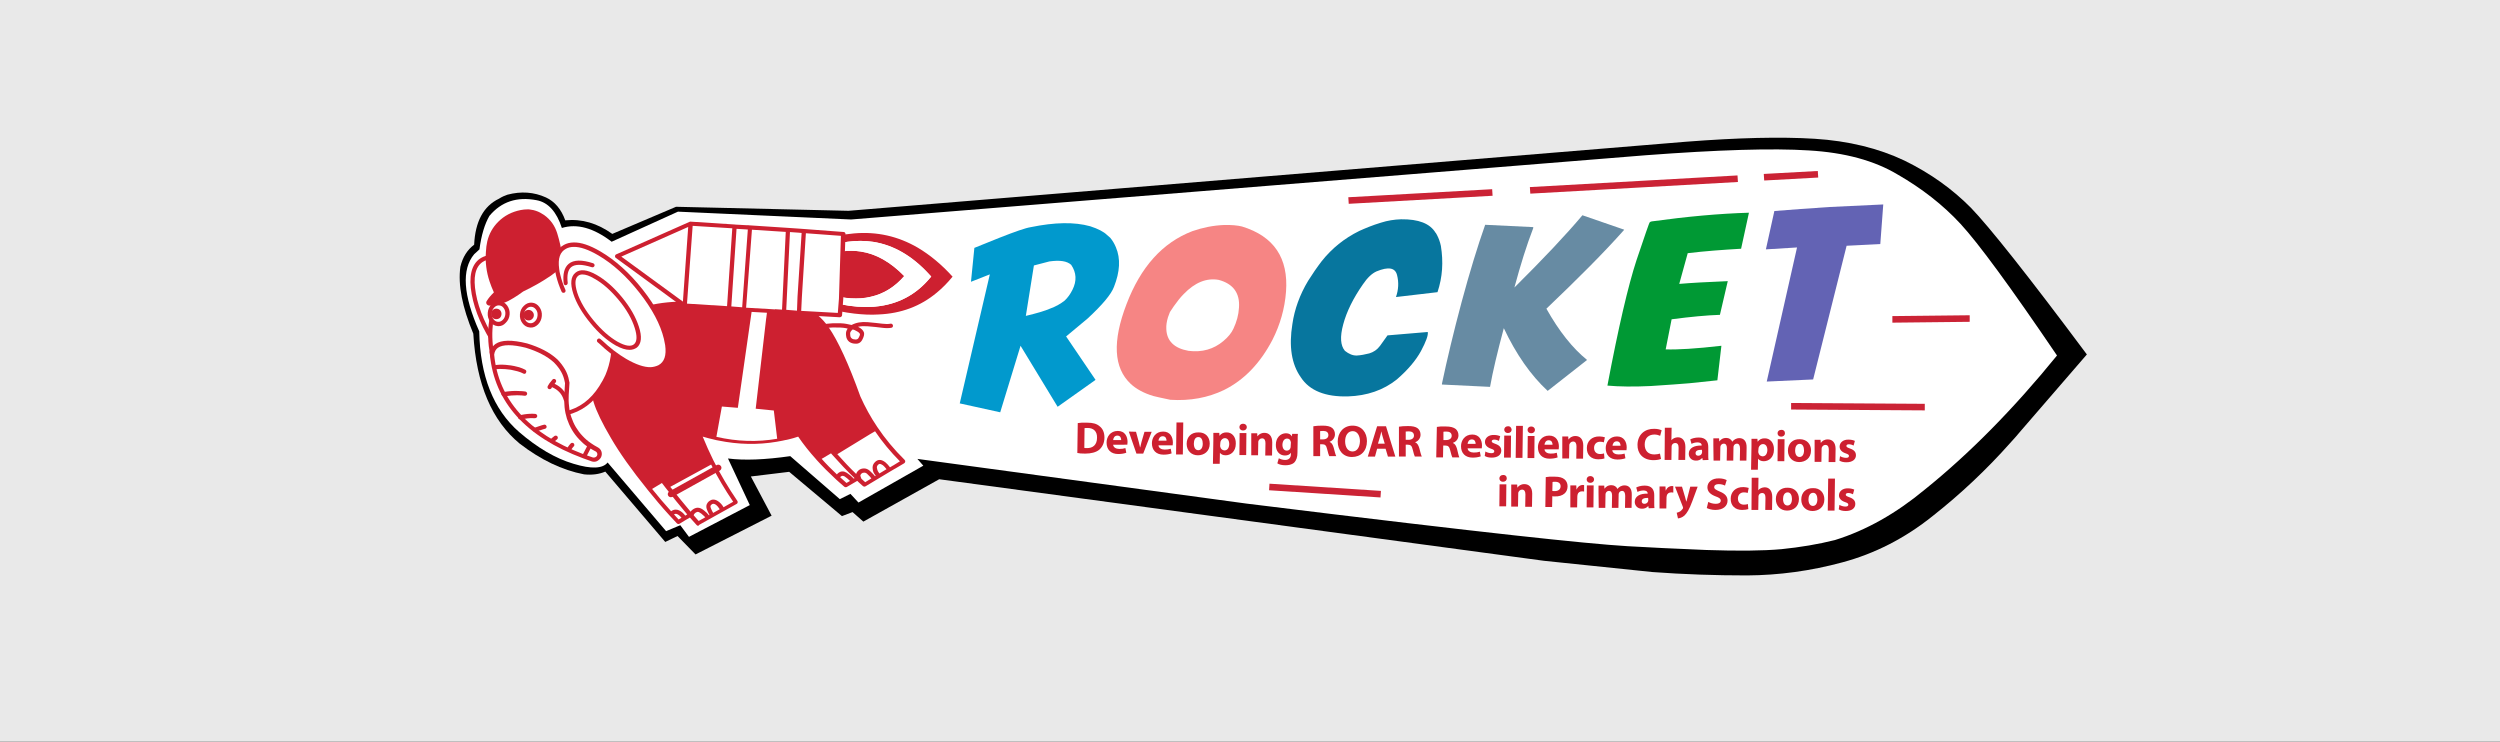 <?xml version="1.0" encoding="UTF-8"?> <!-- Generator: Adobe Illustrator 25.4.0, SVG Export Plug-In . SVG Version: 6.00 Build 0) --> <svg xmlns="http://www.w3.org/2000/svg" xmlns:xlink="http://www.w3.org/1999/xlink" version="1.1" x="0px" y="0px" viewBox="0 0 1180 350" style="enable-background:new 0 0 1180 350;" xml:space="preserve"><rect x="0" y="0" width="1180" height="350" fill="#333333" stroke="none"/> <style type="text/css"> .st0{fill:#E9E9E9;stroke:#000000;stroke-miterlimit:10;} .st1{fill:#FFFFFF;} .st2{fill:#CD2030;} .st3{fill:#597A90;} .st4{fill:#08779D;} .st5{fill:#0199CC;} .st6{fill:#2A5783;} .st7{fill:#FF9900;} .st8{fill:#990000;} .st9{fill:#336699;} .st10{fill:#678AA3;} .st11{opacity:0.298;fill:#FFFFFF;enable-background:new ;} .st12{fill:#CB2335;} .st13{fill:#07769E;} .st14{fill:#0199CD;} .st15{fill:#F68584;} .st16{fill:#678BA3;} .st17{fill:#009934;} .st18{fill:#6363B4;} </style> <g id="Layer_1"> <g id="Layer_2_00000090288789001837550150000010617814118368119682_"> <rect x="-7.6" y="-9" class="st0" width="1196.5" height="369"></rect> </g> </g> <g id="Layer_2"> <g> <g transform="matrix( 1, 0, 0, 1, 0,0) "> <g> <g id="Layer10_0_FILL"> <path d="M856.5,65.5c-16-1-36.3-0.5-60.7,1.4L400.5,99.5l-81.4-1.9L289,110.4c-7-5-14.3-7.2-22.2-6.4c-1.9-5.3-5-8.9-9.1-10.8 c-5.7-2.6-11.8-3-18.2-1.3c-1.2,0.4-2.6,1-4,1.9c-7.3,3.5-11.2,10.8-11.7,21.7c-3.2,2.4-5.4,5.8-6.5,10.4 c-1.2,8.6,0.9,19.1,6.1,31.6c1.4,23.9,8.8,41.1,21.9,51.9c9.9,7.6,20,12.5,30.4,14.5c3.9,0.4,7.2-0.1,10-1.3l28.3,33.2l5.8-2.8 l8.5,8.7l35.9-18.3l-9.8-18.5l18.1-2.2l24.9,20.9l5-1.9l5.1,4.5l35.8-20l285.5,38.5l51.1,5.3c14.9,1.1,29.7,1.6,44.7,1.6 c15-0.1,30-2.1,45.1-6.2c15.2-4.1,29.4-11.3,42.6-21.9c13.2-10.4,25.4-21.9,36.5-34.4c1.7-1.9,3.4-3.7,5-5.7 C963.7,192,974,180,985,167.3c-27.8-37.3-46.1-60.3-54.7-69.2c-8.7-8.8-19.1-16.3-31.4-22.3C886.7,70,872.5,66.5,856.5,65.5z"></path> </g> </g> </g> <g transform="matrix( 1, 0, 0, 1, 0,0) "> <g> <g id="Layer9_0_FILL"> <path class="st1" d="M853.7,71c-17-1.1-42.7-0.3-77.2,2.3l-374.8,30.3L320,99.9l-31.3,14.2c-8.5-6.5-16.3-8.7-23.5-6.5 c-2.5-7.7-6.5-12.1-11.9-13.1c-9.3-1.8-16.7,0.7-22.3,7.4c-2.2,3.8-3.8,9-4.7,15.8l-2.5,2.3c-6,7.2-5.2,19.3,2.4,36.4 c0.4,21,6.6,36.8,18.8,47.5c8.6,7.4,17.2,12.5,25.7,15c8.5,2.6,13.8,2.3,16.1-0.6l27.6,32.4l6.7-2.8l4.1,5.5l28.7-15l-10.3-22 c7.7,1,17.5,0.6,29.4-1.1l23.4,20.3l5-2.5l3.8,4.1l30.6-17.4l-2.8-3.2l155.4,21.1c58.9,7.3,101.1,12.2,126.5,15 c25.4,2.8,43.2,4.5,53.3,5.1c10.1,0.6,22.6,1.2,37.3,1.8c14.8,0.5,26.5,0.4,35.4-0.4c8.8-0.9,17.3-2.3,25.2-4.3 c14.8-4.6,28.9-12.6,42.5-23.9c21.1-17,41.9-38.1,62.3-63.2c-21.9-32.3-37.1-53-45.5-62.1S907,88.9,895.9,82.5 C884.8,75.8,870.8,72,853.7,71z"></path> </g> </g> </g> <g transform="matrix( 0.519, -0.219, 0.219, 0.519, 118.2,227.45) "> <g transform="matrix( 1, 0, 0, 1, 0,0) "> <g> <path class="st2" d="M512.3,90.5c-2.1-0.9-3.5-2.1-4.4-3.6c-0.9-1.7-1.1-3.5-0.5-5.5c0.5-1.9,1.2-3.2,2.2-4.1 c0.4-0.4,1-0.8,1.4-1.1c-0.4-0.3-0.9-0.6-1.4-1c-1.9-1.3-5.2-2.9-9.7-4.7c-4.6-1.7-9.8-3.1-15.5-4.2c-1-0.2-1.6-1.1-1.4-2 c0.2-1,1.2-1.6,2-1.4c5.8,1.1,11.2,2.6,16.1,4.3c4.9,1.9,8.3,3.5,10.5,5c1.6,1.1,2.8,1.9,3.6,2.5c4.2-0.4,8.7,0.6,13.4,3.1 c4.6,2.5,8.2,4.4,10.7,5.9c2.4,1.4,4.5,2.3,6.4,2.7c1,0.2,1.5,1.2,1.3,2.1c-0.2,1-1.2,1.6-2.1,1.3c-2.2-0.5-4.7-1.6-7.4-3.2 c-2.5-1.4-6-3.5-10.6-5.8c-2.6-1.3-5-2.2-7.3-2.6c2,2.4,2.9,4.4,2.7,6.5c-0.3,1.4-1.2,2.8-3.2,4.5 C516.9,91.2,514.6,91.6,512.3,90.5C512.4,90.6,512.3,90.5,512.3,90.5z M514.6,78.5c-1,0.3-1.9,0.7-2.6,1.3 c-0.4,0.3-0.8,1-1.2,2.5c-0.4,1.1-0.3,2,0.2,2.9c0.4,0.8,1.4,1.5,2.7,2.1l0,0c1.2,0.4,2,0.3,3-0.6c1.9-1.5,2-2.2,2-2.3 c0.1-0.9-0.6-2.2-2-3.8C516.2,79.8,515.4,79.1,514.6,78.5z"></path> </g> </g> <g transform="matrix( 1, 0, 0, 1, 0,0) "> <g> <g id="Ralph_rocket_body_0_Layer4_0_FILL"> <path class="st3" d="M454.8,188.5l2.8-2.3C456.1,186.5,455.2,187.3,454.8,188.5 M502,198.2l1.1-0.1c-0.5,0.1-1,0-1.5-0.2 c0.1,0.1,0.1,0.3,0.2,0.4L502,198.2z"></path> <path class="st4" d="M452.1,139.7l0.4,2.7C452.8,142.1,452.7,141.2,452.1,139.7 M493.8,163.3c0.7,0.3,2.7-0.1,6-1L493.8,163.3 M451.7,137l0.4,2.7c0.2-0.4,0.3-0.8,0.4-1.2C452.5,138.1,452.2,137.6,451.7,137 M388.4,2c-0.1-0.1-0.3-0.3-0.4-0.4l0.2,0.3 C388.3,2,388.4,2,388.4,2 M427,118.5L427,118.5L427,118.5C426.9,118.6,427,118.6,427,118.5z"></path> <path class="st1" d="M499.9,162.3c-3.4,0.9-5.4,1.2-6,1l-34,5c2.8,8.5,5.9,16.8,9.5,25c0.3,0.7,0.5,1.3,0.8,1.9 c0.3,0.5,0.5,1.2,0.7,1.7c0-2.4,0.2-4,0.7-4.6c0.5-0.7,1.2-1.2,2.3-1.6c1.1-0.4,2.2-0.3,3.4,0.3c1.2,0.5,2.2,1.5,2.8,2.9 c0.6,1.4,1.2,2.6,1.4,3.5c0.4,1,0.6,2,1,3.2c-0.3-1.2-0.6-2.3-1-3.2c-0.4-0.9-0.8-2-1.4-3.5c-0.6-1.4-1.6-2.4-2.8-2.9 c-1.2-0.5-2.4-0.6-3.4-0.3c-1.1,0.4-1.8,0.9-2.3,1.6s-0.7,2.2-0.7,4.6c0.3,0.5,0.5,1.1,0.8,1.7c0.5,1.2,1.2,2.5,1.7,3.7 l23.8-3.5c-0.1-0.4-0.1-0.7-0.2-1c-0.4-2.1-1-4-1.9-5.5c-0.8-1.5-1.8-2.5-2.7-3c-1-0.4-2.1-0.4-3.5,0.3 c-1.3,0.6-2.2,1.7-2.6,3.2c-0.4,1.5-0.4,2.7-0.3,3.7s0.4,2,0.5,3.1c-0.2-1.1-0.3-2.1-0.5-3.1c-0.2-1-0.1-2.2,0.3-3.7 c0.4-1.5,1.2-2.6,2.6-3.2c1.3-0.6,2.6-0.7,3.5-0.3c1,0.4,1.9,1.4,2.7,3c0.8,1.5,1.4,3.4,1.9,5.5c0.1,0.3,0.1,0.6,0.2,1 l4.5-0.7c-0.1-0.1-0.1-0.3-0.2-0.4c0.5,0.2,1,0.3,1.5,0.2l7.8-1.2c-4.8-11.5-8.2-23-10.4-34.6L499.9,162.3 M459.9,168.3 c-0.4-1.1-0.7-2.1-1.1-3.2l-12.6,1.7c2.5,7.3,5.4,14.5,8.7,21.7c0.4-1.2,1.3-2,2.8-2.3c1.6-0.3,3,0.4,4.2,1.9 c1.2,1.6,2.3,3.9,3.5,6.8c-1.2-2.9-2.3-5.2-3.5-6.8c-1.2-1.6-2.6-2.2-4.2-1.9l-2.8,2.3c1.2,2.7,2.6,5.6,4,8.3l11.3-1.6 c-0.3-0.6-0.5-1.3-0.8-1.9C465.8,185.1,462.7,176.8,459.9,168.3 M329.3,170.1c0.1,0.2,0.1,0.4,0.2,0.4c0.8,2.6,1.7,5,2.6,7.6 l9.9-1.2c-0.4-0.6-0.6-1.4-0.9-2.3c-0.3-0.9-0.9-2.3-1.9-4.3c-1.1-1.9-2.2-3.1-3.5-3.4c-1.3-0.3-2.6-0.2-3.8,0.4 C330.7,168,329.8,168.9,329.3,170.1 M318.6,132.9l-13,1.9c2.6,9.1,5.4,18.1,8.5,27.1c1.1,2.8,2,5.7,3.2,8.5l6.1-0.9 c-0.6-3-1.6-5.2-2.9-6.7c-1.5-1.6-3.5-1.9-5.8-1.1c2.3-0.9,4.2-0.5,5.8,1.1c1.4,1.5,2.4,3.7,2.9,6.7l5.5-0.8 c-3.1-9.7-6-19.6-8.8-29.7C319.7,137,319.2,135,318.6,132.9 M354.9,135.5l-2.9,0.4h-0.2l-31.6,3.2c2.7,10.1,5.6,20,8.7,29.7 c0.1,0.4,0.3,0.9,0.4,1.3c0.5-1.2,1.3-2.1,2.6-2.7c1.2-0.5,2.5-0.6,3.8-0.4c1.3,0.3,2.5,1.4,3.5,3.4c1.1,1.9,1.7,3.5,1.9,4.3 c0.3,0.9,0.5,1.7,0.9,2.3l3.6-0.4c-0.5-4.2-0.6-6.9-0.2-8.3c0.4-1.3,1.5-2.1,3.3-2.5c1.8-0.4,3.3,0.4,4.5,2.2 c1.2,1.9,1.9,4.2,2,6.8c-0.2-2.7-0.8-5-2-6.8c-1.2-1.9-2.7-2.6-4.5-2.2c-1.7,0.4-2.8,1.2-3.3,2.5c-0.4,1.3-0.4,4.1,0.2,8.3 l22.7-2.6c-2.7-12.9-4.4-26-5.3-39.4l-0.7,0.1l-6.9,0.7c0,0.2,0,0.4,0.1,0.4c-0.1,0-0.2,0-0.2,0c0-0.1-0.1-0.1-0.1-0.2 C355.1,135.7,355,135.6,354.9,135.5z"></path> <path class="st2" d="M452.5,142.8c-0.2,0-0.4,0-0.6,0c-0.6,0-1.2,0-1.9,0c-3.5,0-7-0.2-10.4-0.4l-0.1,0.8 c1.7,7.9,3.9,15.8,6.6,23.6l12.6-1.7C456.4,157.8,454.4,150.4,452.5,142.8 M471.6,40.5c-0.9-0.6-1.8-1.3-2.7-1.9l-61.4-28.2 C402.7,8,398,5.9,393.5,4c-1.7-0.7-3.5-1.3-5.1-1.9c-0.1,0-0.2-0.1-0.2-0.1c-22.5-8.4-40.3-9.6-53.3-3.7 c-13.1,6-24.6,16.5-34.4,31.5c-4.4,6.3-7,13.3-7.7,21.1c-0.7,7.7-0.2,18.7,1.7,32.8c1.9,14.2,5.6,31.3,11.1,51.3l13-1.9 c-3.1-11.9-5.4-21.9-6.9-30c1.5,8.1,3.8,18.1,6.9,30c0.5,2,1.1,4.1,1.6,6.1l31.6-3.2h0.2l2.9-0.4h0.4l6.9-0.7l0.7-0.1 c-0.5-8.1-0.7-16.1-0.5-24.2v-0.2c0-0.4,0-0.8,0.1-1.2l1.2-11.8l-1.2,11.8c3.5,3,7.2,5.8,10.8,8.4c1,0.6,1.9,1.2,2.8,1.9 c13.9,9.5,28.6,16,44.2,19.7c0.1,0,0.3,0.1,0.4,0.1c0.3,0.1,0.5,0.1,0.8,0.2c0.2,0,0.4,0.1,0.5,0.1c0.1,0,0.2,0,0.2,0 c0.2,0.1,0.3,0.1,0.4,0.1c0.2,0.1,0.3,0.1,0.4,0.1c1.5,0.4,3,0.6,4.5,0.9c0.1,0,0.2,0.1,0.3,0c0.5,0.1,1,0.2,1.4,0.3 c0.1,0,0.2,0,0.3,0.1c0.1,0,0.1,0,0.2,0.1c1.4,0.2,2.8,0.4,4.2,0.5c0.2,0,0.4,0.1,0.6,0.1c0.4-0.2,0.9-0.3,1.3-0.2 c0.5,0,1.1,0.2,1.6,0.5c0.3,0,0.5,0.1,0.8,0.1l1.2,0.1c3.5,0.3,6.9,0.4,10.4,0.4c0.6,0,1.2,0,1.9,0c0.1,0,0.2-0.1,0.4-0.1 c0.1,0,0.2-0.1,0.3-0.2l-0.4-2.7l-0.4-2.7l-0.4-2.8l0.4,2.8c0.5,0.6,0.8,1.1,0.8,1.4c-0.1,0.4-0.3,0.9-0.4,1.2 c0.6,1.4,0.8,2.3,0.4,2.7l0.1,0.3c1.9,7.5,4,15,6.3,22.3c0.4,1.1,0.7,2.1,1.1,3.2l34-5l6-1l0.4,0.1 c-1.9-9.7-2.9-19.6-3.1-29.5c1.4-29.2,0.8-50.2-1.9-63c-1-4.7-2.5-9-4.6-13.3c-0.6-0.7-1.3-1.4-1.9-2.1 c-2.3-2.3-5-4.8-8.1-7.3C478.3,45.5,475.4,43.3,471.6,40.5 M426.9,118.5C427,118.5,427,118.5,426.9,118.5 C427,118.6,426.9,118.6,426.9,118.5L426.9,118.5z"></path> <path class="st5" d="M452.5,142.8l-0.1-0.3c-0.1,0.1-0.2,0.2-0.3,0.2c-0.1,0.1-0.2,0.1-0.4,0.1 C452.1,142.8,452.2,142.8,452.5,142.8 M354.9,135.5c0.1,0.1,0.2,0.2,0.2,0.3c0,0,0.1,0.1,0.1,0.2c0.1,0,0.2,0,0.2,0 c0-0.2,0-0.4-0.1-0.4H354.9 M434.5,141.9c-0.2,0-0.4-0.1-0.6-0.1c1.4,0.2,2.9,0.4,4.3,0.5c-0.3,0-0.5-0.1-0.8-0.1 c-0.6-0.4-1.2-0.5-1.6-0.5C435.4,141.6,435,141.7,434.5,141.9 M481.3,44.9c-1.4-1.2-3.8-2.5-7.2-3.9l-5.1-2.4 c0.9,0.6,1.8,1.2,2.7,1.9c3.8,2.7,6.7,5,8.8,6.5c3.2,2.5,5.9,5,8.1,7.3c0.7,0.7,1.3,1.4,1.9,2.1c-0.2-0.3-0.3-0.6-0.4-0.9 C487.9,51.5,484.9,47.9,481.3,44.9z"></path> </g> </g> <g> <path class="st2" d="M331.4,179.8c-0.4-0.2-0.8-0.5-1-1.1c-0.9-2.6-1.7-5-2.6-7.6c0-0.1-0.1-0.3-0.1-0.4l-4,0.5l0,0l-6.1,0.9 c-0.8,0.1-1.6-0.4-1.9-1.2c-1.1-2.8-2.1-5.7-3.1-8.5c-3.2-8.9-6-18.1-8.6-27.1c0,0,0,0,0-0.1c-5.8-20.1-9.6-37.4-11.4-51.6 c-1.9-14.2-2.5-25.4-1.7-33.2c0.7-8,3.5-15.4,8.1-21.9c9.9-15.2,21.8-26,35.1-32.1c13.4-6.1,31.8-4.8,54.6,3.7l0,0l0.2,0.1 c0,0,0,0,0.1,0l0,0l0,0c1.7,0.6,3.4,1.3,5.1,2c4.5,1.9,9.3,4.1,14.2,6.5l61.3,28.2l0,0l5.1,2.3c3.5,1.6,6.1,2.9,7.6,4.2 c3.8,3.1,6.9,6.9,9.3,11.3c0.2,0.3,0.4,0.6,0.4,0.9c2.2,4.2,3.8,8.8,4.8,13.7c2.7,12.9,3.5,34.2,1.9,63.4 c0.2,9.6,1.2,19.5,3.1,29.1c2.2,11.4,5.7,23,10.4,34.3c0.2,0.5,0.2,1.1-0.1,1.6c-0.3,0.4-0.7,0.8-1.3,0.9l-8.8,1.2h-0.1 c-0.1,0-0.1,0-0.2,0l-4.5,0.6l0,0l-23.8,3.4c-0.8,0.1-1.5-0.3-1.9-1c-0.6-1.2-1.2-2.6-1.8-3.8l-0.7-1.6c0,0,0,0,0-0.1l-0.2-0.4 l-10,1.3c-0.7,0.1-1.5-0.3-1.9-1c-1.4-2.7-2.7-5.6-4-8.3l0,0c-3.3-7.3-6.3-14.6-8.8-21.9c0,0,0,0,0-0.1 c-2.7-7.7-4.9-15.6-6.5-23.4c-1.4-0.2-2.8-0.3-4.2-0.4c-1.4-0.2-2.8-0.4-4.2-0.6c-0.1,0-0.2,0-0.3-0.1h-0.3 c-0.5-0.1-1-0.2-1.5-0.3l-0.3-0.1c-1.5-0.3-3.1-0.5-4.6-0.9l-0.4-0.1c-0.1,0-0.3-0.1-0.4-0.1l-1.9-0.4 c-15.8-3.7-30.8-10.4-44.8-20c-0.9-0.6-1.9-1.2-2.7-1.9c-2.7-1.9-5.4-4-8.1-6.2c-0.1,7.3,0.1,14.5,0.5,21.7 c0.9,13.2,2.7,26.4,5.3,39.2c0.1,0.5,0,1-0.3,1.4c-0.3,0.4-0.7,0.7-1.2,0.7l-22.7,2.5l0,0l-3.5,0.4h-0.1l-9.9,1.1 C331.9,180,331.6,179.9,331.4,179.8z M331.3,170.2c0.6,2,1.3,4.1,2,6l6.3-0.7c0-0.1-0.1-0.2-0.1-0.3c-0.2-0.5-0.6-1.6-1.8-3.9 c-0.8-1.4-1.6-2.3-2.3-2.5c-1-0.2-1.9-0.1-2.7,0.3C332,169.4,331.6,169.7,331.3,170.2z M316.4,163.1c0.6,1.8,1.3,3.6,1.9,5.4 l2.8-0.4c-0.5-1.8-1.2-3.1-2.1-4.1C318.5,163.5,317.8,162.8,316.4,163.1z M319.4,160c1,0.4,1.8,1.1,2.3,1.7 c1.3,1.4,2.4,3.5,3,6l1.9-0.3c-2.9-9.2-5.6-18.5-8.1-27.9c-0.4-1.5-0.8-3.1-1.2-4.6l-9.5,1.4c2.2,7.8,4.7,15.7,7.4,23.4 C317,159.3,318.3,159.5,319.4,160z M337,165.7c1.4,0.6,2.7,1.9,3.8,4c1.1,2.1,1.8,3.6,2,4.6c0.1,0.3,0.2,0.6,0.3,0.9l0.5-0.1 c-0.4-4.5-0.2-6.3,0.2-7.2c0.4-1.3,1.6-3.1,4.6-3.7c1.8-0.4,4.2-0.1,6.3,3c1.2,1.9,2,4,2.3,6.5l9.2-1.1 c-2.4-11.8-4-23.8-4.9-35.9l-38.8,3.9c2.4,8.7,5,17.3,7.6,25.8c0.4-0.3,0.8-0.4,1.2-0.6c1.6-0.6,3.2-0.8,4.9-0.4 C336.4,165.5,336.7,165.6,337,165.7z M350.2,167.7c-0.5-0.2-0.9-0.2-1.2-0.1c-1.4,0.3-1.8,0.9-1.9,1.3c-0.2,0.5-0.4,1.9,0,5.8 l6.3-0.7c-0.3-1.9-0.8-3.5-1.7-5C351.2,168.3,350.7,167.9,350.2,167.7z M387.6,3.6c-21.9-8.2-39.4-9.5-51.9-3.8 C323,5.6,311.6,16,302,30.6c-4.2,6-6.7,12.8-7.4,20.2c-0.7,7.5-0.2,18.4,1.7,32.5c1.8,13.7,5.4,30.4,10.7,49.6l9.6-1.4 c-2.9-11.1-5-20.5-6.5-28.2c-0.2-1,0.4-1.9,1.4-2c1-0.2,1.9,0.4,2,1.4c1.5,8.1,3.8,18.1,6.8,29.8l0,0c0.4,1.5,0.8,3.1,1.2,4.6 l39.6-4c-0.4-7.5-0.5-15.1-0.4-22.7c0-0.4,0-0.8,0-1.2v-0.1l0,0l0,0c0,0,0,0,0-0.1l1.2-11.8c0.1-1,1-1.7,1.9-1.6 c1,0.1,1.7,1,1.6,1.9l-1.1,10.9c3.3,2.7,6.6,5.4,10,7.8c0.9,0.6,1.9,1.2,2.7,1.9c13.6,9.3,28.3,15.8,43.6,19.5l2.7,0.6 c1.5,0.4,3,0.6,4.6,0.9h0.3c0.5,0.1,1,0.2,1.4,0.3l0.3,0.1c0.1,0,0.2,0,0.3,0.1c1.3,0.2,2.7,0.4,4.1,0.6 c1.4,0.2,2.8,0.4,4.2,0.4l1.2,0.1c3.4,0.3,6.8,0.4,10.3,0.4c0.2,0,0.3,0,0.4,0l-0.2-1l0,0l-0.8-5.6c-0.2-1,0.5-1.9,1.5-2 c1-0.2,1.9,0.5,2,1.5l0.8,5.6l0,0l0.4,2.7l0,0v0.2c1.9,7.4,3.9,14.9,6.2,22c0,0,0,0,0,0.1l0.6,1.8l37.2-5.7 c-1.7-9.2-2.7-18.6-2.7-28c1.4-29,0.8-50.1-1.9-62.7c-0.9-4.5-2.4-8.8-4.4-12.8c-0.2-0.3-0.3-0.5-0.4-0.9 c-2.1-4-5-7.4-8.4-10.3c-1.2-1-3.5-2.2-6.8-3.7l-5.1-2.4l0,0l-61.4-28.2c-4.9-2.4-9.6-4.5-14.1-6.4c-1.7-0.7-3.4-1.3-5-1.9l0,0 L387.6,3.6C387.6,3.7,387.6,3.6,387.6,3.6z M456.8,188.6c1,2.1,2,4.2,3,6.4l3.4-0.4c-0.9-2.2-1.9-4-2.7-5.2 c-1.2-1.5-2-1.3-2.4-1.3C457.4,188.1,457,188.3,456.8,188.6z M472.7,196.6l0.6,1.3c0.4,0.8,0.8,1.7,1.2,2.6l6-0.9 c-0.2-0.5-0.4-1.1-0.4-1.5c-0.4-0.9-0.8-2-1.4-3.4c-0.4-1-1.1-1.6-1.9-1.9c-0.9-0.4-1.6-0.4-2.2-0.2c-0.7,0.2-1.2,0.5-1.4,0.9 C473,193.4,472.7,194,472.7,196.6z M460.5,184.8c1,0.4,1.9,1.2,2.8,2.4c1.2,1.7,2.4,3.9,3.5,6.8l0.8-0.1 c-3.5-8.1-6.6-16.5-9.5-25l0,0l-0.6-1.8l-9,1.2c1.9,5.7,4.2,11.3,6.7,17c0.5-0.4,1.2-0.6,2.1-0.8 C458.3,184.3,459.3,184.3,460.5,184.8z M478.1,189.5c1.6,0.7,2.8,1.9,3.7,3.8c0.6,1.5,1.2,2.7,1.5,3.6c0.3,0.6,0.4,1.4,0.7,2.2 l0.7-0.1c-0.1-0.7-0.2-1.3-0.4-1.9c-0.3-1.2-0.2-2.7,0.3-4.4c0.5-2,1.7-3.5,3.5-4.3c1.9-0.9,3.5-1,5-0.3 c1.3,0.6,2.5,1.9,3.5,3.7c0.8,1.5,1.4,3.3,1.9,5.3l2.8-0.4h0.1c0.1,0,0.1,0,0.2,0l6.5-1c-4.2-10.4-7.3-20.8-9.4-31.3L494,165 l-31.9,4.8c2.5,7.3,5.1,14.4,8.1,21.4c0.7-0.9,1.8-1.6,3.1-2C474.8,188.7,476.4,188.8,478.1,189.5 C478,189.5,478.1,189.5,478.1,189.5z M491.7,191.1c-0.4-0.2-1.2-0.1-1.9,0.3c-0.9,0.4-1.4,1.1-1.6,1.9c-0.3,1.2-0.4,2.2-0.3,3 c0.1,0.7,0.3,1.4,0.4,2.1l6.9-1c-0.4-1.6-0.9-3-1.5-4.2C492.8,191.9,492.2,191.3,491.7,191.1 C491.7,191.1,491.7,191.1,491.7,191.1z M441.6,144.3c1.5,6.8,3.5,13.7,5.8,20.5l9.1-1.2c-1.9-6.3-3.7-12.7-5.3-19 c-0.4,0-0.7,0-1.1,0C447.2,144.6,444.4,144.5,441.6,144.3z"></path> </g> </g> <g transform="matrix( 1, 0, 0, 1, 0,0) "> <g> <g id="Ralph_rocket_body_0_Layer3_0_FILL"> <path class="st1" d="M451.3,42l0.5-0.8l4.8-8.3L445,27.5l-44.6,74.1l-11.9-6.2l-14.1,21.6c14.4,10.4,29.8,17.5,46.3,21.3 l6.6-22.9l-13.4-7.3L451.3,42z"></path> <path class="st6" d="M451.3,42L451.3,42l0.5-0.8L451.3,42z"></path> </g> </g> </g> <g transform="matrix( 1, 0, 0, 1, 0,0) "> <g> <g id="Ralph_rocket_body_0_Layer2_0_FILL"> <path class="st2" d="M539.3,17.4c-2.3-1-4.6-1.8-7.1-2.5l-16.5,34.7c5.1,3.3,10.2,5.8,15.2,7.5c2.7,1,5.6,1.7,8.3,2.1 c10.9,1.9,21.7,0.2,32.5-5.1c-5.9-15.3-14.5-26.4-25.7-33.2C544,19.6,541.7,18.4,539.3,17.4 M591.5,77.5 c5.8-1.7,11.7-4.2,17.4-7.2c-4.5-13-10.4-24.2-17.4-33.7C580,21.3,565.2,10.7,546.9,4.8c-2.5-0.8-5-1.5-7.5-2.2 c-0.4-0.1-1-0.2-1.4-0.3l-2.7,5.8l0.1,0.1c1.3,0.3,2.7,0.6,4,1c7.1,1.9,13.5,4.8,19.5,8.3c14.8,9.1,25.7,23.5,32.7,43.3 c0.3,0.8,0.5,1.6,0.9,2.5c-0.3,0.2-0.5,0.3-0.9,0.4c-16.8,8.8-34.2,10.2-52.2,4.5c-0.5-0.2-1.1-0.4-1.6-0.5 c-8.1-2.8-16.3-7-24.5-12.7l2.6-5.4c-0.1-0.1-0.1-0.1-0.1-0.1l-5.2,10.8c3.5,2.4,6.9,4.5,10.4,6.5c6.2,3.5,12.4,6.5,18.5,8.6 C557.2,82,574.5,82.7,591.5,77.5z"></path> <path class="st1" d="M591.5,63.7c0.3-0.2,0.5-0.3,0.9-0.4c-0.3-0.8-0.5-1.6-0.9-2.5c-7.1-19.7-18.1-34.2-32.7-43.3 c-5.8-3.6-12.4-6.4-19.5-8.3c-1.3-0.4-2.7-0.7-4-1l-3.1,6.7c2.5,0.7,4.9,1.5,7.1,2.5c2.4,1.1,4.7,2.2,6.9,3.5 c11.1,6.8,19.6,17.9,25.7,33.2c-10.8,5.3-21.6,7.1-32.5,5.1c-2.7-0.4-5.6-1.2-8.3-2.1c-5-1.8-10.1-4.2-15.2-7.5l-2.6,5.4 c8.2,5.7,16.5,9.9,24.5,12.7c0.5,0.2,1.1,0.4,1.6,0.5C557.3,73.9,574.7,72.5,591.5,63.7z"></path> </g> </g> </g> <g transform="matrix( 1, 0, 0, 1, 0,0) "> <g> <g id="Ralph_rocket_body_0_Layer1_0_FILL"> <path class="st7" d="M356.6-54.8l0.2,0.4l0.7-0.4L356.6-54.8z"></path> <path class="st1" d="M392.7,5.3L423.8-56l-66.4,1.2l-0.7,0.4L392.7,5.3 M484.2,36l-5.6,12.2l30.7,15l6.3-12.2l22.7-49.5 l-32.2-16.5l2.7,1.7L484.2,36 M505.4-15.4l-8.3-4.2l-29.7,62l9.1,4.6l1.4,0.6l0.8,0.4l5.6-12.2l24.6-49.2L505.4-15.4 L505.4-15.4 M467.3-34.4l1.2,0.7l-31.3,61.3l19.5,9.6l3.7,1.9c0.4,0.3,0.8,0.4,1.2,0.6c1.9,1,3.8,1.9,5.7,2.8l29.7-62 L467.3-34.4 M456.8-39.5L456.8-39.5l-33-16.5L392.7,5.3L426,21.9L456.8-39.5 M466.1-35L466.1-35l-9-4.5h-0.2L426,21.9 l11.1,5.8l31.3-61.3l-1.2-0.7L466.1-35z"></path> <path class="st8" d="M456.6,37.3l3.7,1.8L456.6,37.3L456.6,37.3z"></path> <path class="st9" d="M478.5,48.2l-0.7-0.4l-1.4-0.6L478.5,48.2 M466.1-35l1,0.4L466.1-35L466.1-35z"></path> </g> </g> <g> <path class="st2" d="M508.6,64.9L508.6,64.9L478.2,50c-0.2,0-0.4-0.1-0.4-0.2l-2.1-1.1l0,0l-9.1-4.6l0,0 c-1.9-1-3.8-1.9-5.8-2.9c-0.4-0.1-0.8-0.4-1.2-0.6l-3.7-1.8c-0.2-0.1-0.4-0.2-0.4-0.3l-19-9.3h-0.1l-11.1-5.8L391.9,7 c-0.3-0.2-0.5-0.4-0.7-0.6l0,0l0,0l0,0l0,0l-36.1-60.2c-0.4-0.5-0.4-1.2-0.1-1.8c0.3-0.5,0.9-0.9,1.5-0.9h0.9l0,0l66.4-1.2 c0.2,0,0.3,0,0.4,0s0.3,0.1,0.4,0.2L457.6-41c0.1,0.1,0.3,0.1,0.4,0.2l0.1,0.1l8.8,4.3l0,0l1,0.4c0.1,0,0.1,0.1,0.2,0.1 l0.3,0.2l29.7,14.9l0,0l9.1,4.6l32.1,16.5c0.9,0.4,1.2,1.4,0.8,2.3L517.2,52l-6.3,12.3C510.5,64.9,509.5,65.2,508.6,64.9z M480.9,47.4l27.6,13.5l5.5-10.6l22-47.9L509.8-11l-23.9,48L480.9,47.4z M477.2,45.6l0.5,0.3l4.9-10.5l24-48l-2-1.1l-6.7-3.4 l-28.2,58.8L477.2,45.6z M461.3,37.6c0.4,0.2,0.7,0.4,1,0.5c1.4,0.7,2.8,1.4,4.2,2.1l28.2-58.8l-25.4-12.7L439.4,27l17.9,8.8 l0,0l3.8,1.9C461.2,37.5,461.2,37.5,461.3,37.6z M428.4,21.2l8.1,4.2l29.7-58.2l-0.9-0.4c-0.1,0-0.2-0.1-0.3-0.2l-7.3-3.6 L428.4,21.2z M395.1,4.6l30.1,15l29.4-58.4l-29.8-14.8L395.1,4.6z M359.7-53.1l32.9,54.8L421-54.2L359.7-53.1z"></path> </g> </g> <g transform="matrix( 1, 0, 0, 1, 0,0) "> <g> <path class="st2" d="M319.6,148.8c-0.9-0.4-1.5-1.2-1.6-2.1c-0.2-1.4,0.9-2.7,2.4-2.9l45.1-4.9c1.4-0.2,2.7,0.9,2.9,2.4 c0.2,1.4-0.9,2.7-2.4,2.9l-45.1,4.9C320.4,148.9,320,148.9,319.6,148.8z"></path> </g> </g> </g> <g transform="matrix( 0.561, 0.047, -0.047, 0.561, 107.15,224.8) "> <g transform="matrix( 1, 0, 0, 1, 0,0) "> <g> <g id="Ralph_head_profile_0_Layer14_0_FILL"> <path class="st1" d="M262.7-164.6c-11.6-14.4-23.8-25-36.6-31.5c-12.7-6.5-22.4-7.3-28.8-2.1c-6.4,5.1-7.7,14.7-3.9,28.6 c3.7,13.9,11.4,28,23.1,42.5c11.7,14.4,23.9,25,36.7,31.6c12.7,6.5,22.3,7.3,28.7,2c6.5-5.1,7.8-14.6,4.1-28.5 C282.2-135.9,274.4-150.2,262.7-164.6z"></path> </g> </g> <g> <path class="st2" d="M273.5-88.5c-5.8,0.4-12.8-1.4-21.1-5.6c-12.9-6.7-25.5-17.4-37.3-32c-11.8-14.5-19.6-29-23.4-43.1 c-3.9-14.5-2.4-24.8,4.5-30.4c7-5.6,17.3-5,30.7,1.9c12.9,6.6,25.4,17.3,37.2,31.9c11.8,14.6,19.7,29.1,23.5,43.2 c3.9,14.5,2.3,24.8-4.7,30.4C280.3-90,277.2-88.8,273.5-88.5z M206.1-199.8c-2.9,0.3-5.5,1.2-7.6,2.9 c-5.8,4.7-6.9,13.6-3.4,26.7c3.6,13.6,11.3,27.7,22.7,41.9c11.5,14.2,23.6,24.7,36.1,31.1c12,6.2,21,6.9,26.7,2.3 c5.8-4.6,7-13.6,3.5-26.6c-3.7-13.5-11.4-27.7-22.8-41.9l0,0c-11.4-14.2-23.5-24.6-36-31.1 C217.7-198.5,211.2-200.2,206.1-199.8z"></path> </g> </g> <g transform="matrix( 1, 0, 0, 1, 0,0) "> <g> <g id="Ralph_head_profile_0_Layer13_0_FILL"> <path class="st1" d="M258.8-127.2c-2.4-8.4-7.2-17.2-14.2-26.3c-7-9.1-14.3-15.8-21.9-20.4c-7.5-4.5-13.1-5.3-16.7-2.6 c-3.6,2.8-4.2,8.4-1.8,16.9c2.4,8.4,7.2,17.1,14.2,26.2c7.1,9.1,14.3,15.9,21.9,20.4c7.6,4.5,13.2,5.3,16.8,2.6 C260.7-113.1,261.3-118.7,258.8-127.2z"></path> </g> </g> </g> <g transform="matrix( 1, 0, 0, 1, 0,0) "> <g> <g id="Ralph_head_profile_0_Layer11_0_FILL"> <path class="st3" d="M213.5-165.8L213.5-165.8c-0.9,2.4-1.6,4.8-2.1,7.3c-0.2,0.6-0.3,1.2-0.4,1.9v0.1 c0.2-0.6,0.3-1.2,0.4-1.9v-0.1l0,0C212-161,212.7-163.5,213.5-165.8 M266.5-199.8L266.5-199.8c-0.4-0.1-0.8-0.2-1.2-0.2 C265.7-200,266.1-199.9,266.5-199.8z"></path> <path class="st10" d="M255.2-198.9c0.7-0.8,1.2-1.3,1.6-1.7c-2.4,0.1-4.9,0.4-7.3,0.9c-14,2.8-24.7,11.2-32.1,25.3 c-1.5,2.8-2.7,5.7-3.7,8.6c0.4-0.2,0.8-0.4,1.2-0.5c2.1-0.8,3.7-1.5,4.8-1.9c1.8-0.8,4.2-2.3,7.2-4.6c2.8-2.1,4.9-3.7,6.4-5 c1.4-1.2,3.4-3.1,5.7-5.5c2.7-2.7,4.6-4.6,5.7-5.6c0.4-0.4,2.3-2,5.5-4.9C252.1-195.8,253.9-197.5,255.2-198.9z"></path> <path class="st1" d="M312.9-144.1c0,0,0-0.1,0-0.2c-0.2-1.1-0.4-2.1-0.6-3.3c-3.5-17.3-11.2-31-23.5-41.1 c-7.1-5.9-14.5-9.6-22.3-11.2c-0.4-0.1-0.8-0.2-1.2-0.2l-8.6-0.5c-0.4,0.4-0.9,0.9-1.6,1.7c-1.3,1.4-3.1,3.1-5.3,5 c-3.3,2.8-5.1,4.4-5.5,4.9c-1.1,1-3,2.8-5.7,5.6c-2.4,2.4-4.2,4.2-5.7,5.5c-1.4,1.2-3.5,2.9-6.4,5c-3,2.3-5.4,3.8-7.2,4.6 c-1.1,0.4-2.7,1.2-4.8,1.9c-0.4,0.2-0.8,0.4-1.2,0.5c-0.8,2.4-1.5,4.8-2.1,7.3l0,0v0.1c-0.1,0.6-0.3,1.2-0.4,1.9 c-0.1,0.6-0.3,1.2-0.4,1.9c-1.5,8.8-1.2,17.9,0.7,27.6c3.5,17.3,11.2,31,23.5,41.1c12.3,9.9,25.4,13.6,39.4,10.9 c1.6-0.4,3.2-0.7,4.7-1.2c11.7-3.6,20.8-11.7,27.4-24.2c0.2-0.4,0.4-0.8,0.6-1.2c0.1-0.1,0.1-0.2,0.2-0.4 c0.1-0.2,0.2-0.4,0.2-0.4c0.1-0.1,0.2-0.3,0.2-0.4c0.2-0.3,0.3-0.5,0.4-0.8c0.1-0.1,0.2-0.3,0.2-0.4c0.1-0.1,0.1-0.3,0.2-0.4 c0.1-0.2,0.2-0.4,0.2-0.5c0.1-0.3,0.2-0.4,0.3-0.7c0.1-0.2,0.2-0.4,0.2-0.5c0-0.1,0.1-0.2,0.1-0.3c0.1-0.1,0.1-0.3,0.2-0.4 c0.1-0.1,0.1-0.2,0.2-0.3c0.1-0.2,0.1-0.3,0.2-0.4c0.2-0.4,0.3-0.7,0.4-1.1c0.1-0.1,0.1-0.3,0.2-0.4c0.1-0.2,0.2-0.4,0.2-0.5 c0.1-0.2,0.1-0.4,0.2-0.4c0.1-0.2,0.2-0.4,0.2-0.7C314.1-121,314.8-132.2,312.9-144.1z"></path> </g> </g> <g> <path class="st2" d="M269.2-72.6c-12.5,1.1-24.4-3.1-35.5-12.3c-12.5-10.4-20.6-24.6-24.1-42.1c-1.9-9.8-2.2-19.3-0.6-28.2 c0.1-0.6,0.3-1.2,0.4-1.9c0.1-0.6,0.3-1.2,0.4-1.8c0-0.1,0-0.2,0.1-0.3c0.6-2.5,1.3-5,2.1-7.3l0,0c1.1-3,2.4-5.9,3.8-8.8 c7.7-14.5,18.9-23.4,33.4-26.2c2.6-0.5,5.1-0.8,7.6-0.9c0.1,0,0.1,0,0.2,0l8.5,0.5c0.1,0,0.1,0,0.2,0s0.1,0,0.2,0l1.2,0.3 c8,1.6,15.7,5.5,23,11.5c12.6,10.4,20.6,24.6,24.2,42.1c0.2,1.2,0.4,2.2,0.6,3.3l0,0v0.1c1.9,12.4,1.2,23.9-2.4,34.6l-0.3,0.7 c0,0.1-0.1,0.3-0.2,0.4c-0.1,0.2-0.1,0.4-0.2,0.5c0,0.1-0.1,0.3-0.1,0.4l-0.9,2.2c0,0.1-0.1,0.2-0.1,0.3l-0.3,0.5 c-0.1,0.2-0.2,0.4-0.3,0.7l-0.6,1.2c-0.1,0.3-0.3,0.5-0.4,0.8l-0.6,1.2c-0.2,0.4-0.4,0.9-0.6,1.2c-6.7,12.8-16.3,21.2-28.4,25 c-1.6,0.5-3.2,0.9-4.9,1.2C272.7-73,271-72.7,269.2-72.6z M212.8-156.4L212.8-156.4c-0.1,0.6-0.3,1.2-0.4,1.8 c-1.4,8.4-1.2,17.4,0.6,26.9c3.4,16.7,11.1,30.3,22.9,40.1c11.8,9.8,24.6,13.4,37.9,10.8c1.5-0.3,3-0.7,4.5-1.2 c11.1-3.5,20.1-11.3,26.4-23.3c0.2-0.4,0.4-0.8,0.6-1.2l0.5-1.1c0.1-0.3,0.3-0.5,0.4-0.8l0.6-1.2c0.1-0.2,0.2-0.4,0.3-0.6 l1.2-2.9c0-0.1,0.1-0.2,0.1-0.3l0.4-1c0.1-0.3,0.2-0.5,0.3-0.8c3.3-10.1,4.1-21.1,2.2-32.7c0,0,0,0,0-0.1v-0.1 c-0.2-1.1-0.4-2.1-0.5-3.2c-3.4-16.7-11.1-30.3-22.9-40.2c-6.8-5.7-14.1-9.3-21.4-10.8l0,0l-1.1-0.2l-8.3-0.5 c-2.3,0.1-4.6,0.4-7,0.8c-13.4,2.7-23.7,10.9-30.9,24.4c-1.4,2.7-2.7,5.5-3.6,8.3l0,0c-0.8,2.3-1.5,4.6-2,7c0,0,0,0,0,0.1 C213-157.6,212.9-157,212.8-156.4z"></path> </g> </g> <g transform="matrix( 1, 0, 0, 1, 0,0) "> <g> <g id="Ralph_head_profile_0_Layer10_0_FILL"> <path class="st10" d="M300.4-49.8l0.3-0.7L300.4-49.8L300.4-49.8z"></path> <path class="st1" d="M308.3-40.8c0.9-0.9,1.4-1.9,1.4-3.2s-0.4-2.3-1.4-3.2c-0.5-0.5-1.2-0.9-1.8-1.2 c-1.9-0.9-3.8-1.8-5.7-2.7l-0.2,0.5l-0.3,0.7l-3.5,8.4c2.2,0.6,4.4,1.2,6.7,1.8l1.4,0.2C306.3-39.5,307.4-39.9,308.3-40.8 M266.8-119.1c-0.3-0.2-0.4-0.4-0.7-0.6c-6.1-4.6-14.3-8.1-24.9-10.4c-18.6-2.9-28,0.4-28.3,9.8c6.9,38.8,35,65,84.1,78.8 l3.5-8.4l0,0l0.3-0.6L301-51c-2.9-1.6-5.6-3.5-8.1-5.8c-2.5-2.2-4.6-4.6-6.5-7.2c-1.9-2.7-3.5-5.5-4.7-8.5 c-1.2-2.9-2.1-5.9-2.7-9.1c-0.6-3.3-1-6.5-1.1-9.7c-0.1-3.4-0.2-6.8-0.2-10.3c-0.1-0.4-0.2-0.8-0.4-1.2c-0.8-3.1-2.1-6-4-8.8 C271.6-114.5,269.4-117,266.8-119.1z"></path> <path class="st3" d="M266.1-119.7c0.3,0.2,0.4,0.4,0.7,0.6C266.4-120.9,266.2-121,266.1-119.7z"></path> </g> </g> <g> <path class="st2" d="M305.6-37.8c-0.2,0-0.4,0-0.6,0c-0.4,0-0.7,0-1.1-0.1c-0.1,0-0.3,0-0.4-0.1c-0.1,0-0.2-0.1-0.3-0.1 c-2.4-0.6-4.6-1.2-6.8-1.8l0,0c-49.6-13.9-78.2-40.9-85.3-80.2l0,0c-0.1-0.6-0.2-1.2-0.4-1.9c-0.1-0.7,0.2-1.4,0.8-1.8 c0.6-2.2,1.8-4,3.5-5.5c4.7-3.9,13.4-4.8,26.4-2.7c10.8,2.3,19.4,5.9,25.7,10.7c0.3,0.2,0.5,0.4,0.7,0.5l0,0l0,0l0,0l0,0 c2.7,2.3,5,4.9,7.1,7.8c1.9,2.8,3.4,5.9,4.2,9.3c0.1,0.4,0.3,0.8,0.4,1.2c0,0.2,0.1,0.3,0.1,0.4c0,3.4,0.1,6.8,0.2,10.2 c0.1,3.1,0.4,6.3,1.1,9.5c0.5,3.1,1.4,6,2.6,8.8c1.2,2.8,2.7,5.6,4.5,8.1c1.8,2.5,3.9,4.9,6.2,6.9c2.4,2.2,5,4.1,7.8,5.6l0,0 l0,0l0,0l0,0l0,0c1.7,1,3.5,1.9,5.4,2.7c0.8,0.3,1.6,0.8,2.3,1.4c1.2,1.2,1.9,2.7,1.9,4.5s-0.7,3.3-1.9,4.5 C308.4-38.5,307.1-37.9,305.6-37.8z M304.4-41.3c0.2,0,0.4,0,0.6,0c0.8,0,1.5-0.3,2.1-0.9c0.5-0.5,0.8-1.2,0.8-1.9 c0-0.8-0.3-1.3-0.8-1.9c-0.4-0.4-0.7-0.5-1.2-0.7c-1.4-0.6-2.8-1.2-4.1-1.9l-2.5,6c1.5,0.4,3.1,0.8,4.7,1.2 C304.1-41.4,304.2-41.3,304.4-41.3z M214.7-120.3c6.7,37.3,34.1,63.2,81.2,76.8l2.8-6.7c-2.6-1.5-4.9-3.3-7.1-5.3 c-2.5-2.2-4.8-4.8-6.7-7.5s-3.6-5.8-4.9-8.8c-1.2-3-2.2-6.2-2.8-9.5c-0.6-3.3-1-6.6-1.1-10s-0.2-6.7-0.2-10.1 c-0.1-0.4-0.2-0.6-0.3-1c-0.8-2.9-2-5.7-3.7-8.2c-1.8-2.7-4-5-6.4-7.1c-0.2-0.2-0.4-0.4-0.6-0.5c-5.8-4.4-14-7.9-24.2-10.1 c-11.7-1.9-19.6-1.2-23.4,2C215.7-124.9,214.8-122.9,214.7-120.3z"></path> </g> </g> <g transform="matrix( 1, 0, 0, 1, 0,0) "> <g> <path class="st11" d="M273.4-54.4c-0.4,0-0.9,0-1.3-0.3c-30.6-14.2-47.6-35.9-50.6-64.5c-0.2-1.4,0.9-2.7,2.4-2.9 c1.5-0.2,2.7,0.9,2.9,2.4c2.7,26.6,18.8,46.9,47.5,60.3c1.3,0.6,1.9,2.2,1.3,3.5C275.1-55,274.3-54.4,273.4-54.4z"></path> </g> </g> <g transform="matrix( 1, 0, 0, 1, 0,0) "> <g> <path class="st2" d="M284.1-44.7c-0.3,0-0.4,0-0.7-0.1c-0.9-0.3-1.4-1.3-1.2-2.2c0.3-0.8,0.7-1.7,1.4-2.7c0.6-1,1.2-1.7,1.5-2 c0.7-0.6,1.9-0.6,2.5,0.2c0.6,0.7,0.6,1.9-0.2,2.5c0,0-0.3,0.3-0.9,1.3c-0.6,1-0.9,1.6-1.1,1.9 C285.5-45.2,284.9-44.8,284.1-44.7z M269.2-50.6c-0.4,0-0.9-0.1-1.2-0.4c-0.7-0.6-0.9-1.8-0.3-2.5c0.8-1,1.9-2,3.1-3.1 c0.7-0.6,1.9-0.5,2.5,0.2c0.6,0.7,0.5,1.9-0.2,2.5c-1.1,1-2,1.9-2.7,2.7C270.1-50.8,269.6-50.6,269.2-50.6z M254.2-58.7 c-0.9,0.1-1.7-0.5-1.9-1.4c-0.2-1,0.4-1.9,1.4-2.1c0.1,0,0.7-0.2,3.1-1.3c2.1-1,3.6-1.5,4.5-1.8c1-0.3,1.9,0.3,2.2,1.2 c0.3,1-0.3,1.9-1.2,2.2c-0.5,0.2-1.6,0.5-4,1.6c-2.7,1.2-3.5,1.4-3.9,1.5C254.4-58.7,254.3-58.7,254.2-58.7z M241-68.1 c-0.8,0.1-1.6-0.4-1.9-1.2c-0.3-1,0.3-1.9,1.2-2.2l3.6-1c3.3-0.8,6.4-1.2,9.2-1.2c1,0,1.8,0.7,1.9,1.7c0,1-0.7,1.8-1.7,1.9 c-2.7,0.1-5.5,0.4-8.4,1.2l-3.5,1C241.2-68.1,241.1-68.1,241-68.1z M277.8-86.1c-0.8,0.1-1.5-0.4-1.8-1.2 c-1.9-4.9-5.4-8.1-10.7-9.9l-0.4,0.9c-0.4,0.9-1.5,1.2-2.4,0.8s-1.2-1.5-0.8-2.4l1.1-2.2c0.1-0.1,0.1-0.2,0.2-0.3l2.1-3.1 c0.5-0.8,1.7-1,2.5-0.4s1,1.7,0.4,2.5l-0.8,1.2c5.9,2.2,10,6.1,12.1,11.7c0.4,0.9-0.1,1.9-1.1,2.3 C278.1-86.2,278-86.1,277.8-86.1z M225.5-86.3c-0.9,0.1-1.7-0.5-1.9-1.3c-0.3-1,0.4-1.9,1.3-2.1c4.8-1.2,8.8-1.8,11.8-1.9 c3-0.2,5.2-0.2,6.6-0.1c1,0.1,1.7,0.9,1.7,1.9c-0.1,1-0.9,1.7-1.9,1.7c-1.3-0.1-3.5-0.1-6.3,0.1c-2.8,0.2-6.5,0.8-11.1,1.9 C225.7-86.3,225.6-86.3,225.5-86.3z M241.2-106.4c-0.3,0-0.6,0-0.9-0.2c-0.1-0.1-0.6-0.3-2.2-0.8c-1.2-0.4-3.3-0.8-6.5-1.2 c-0.9-0.2-2.7-0.4-6.6-0.4c-3.2,0-6,0.3-8.3,0.9c-1,0.3-1.9-0.3-2.2-1.2c-0.3-1,0.3-1.9,1.2-2.2c2.7-0.7,5.8-1.1,9.3-1.1 c3.5,0,5.9,0.2,7.3,0.4c3.3,0.4,5.6,0.9,6.9,1.4c1.8,0.6,2.3,0.8,2.5,0.9c0.9,0.4,1.3,1.4,0.9,2.3 C242.4-106.8,241.9-106.4,241.2-106.4z"></path> </g> </g> <g transform="matrix( 1, 0, 0, 1, 0,0) "> <g> <g id="Ralph_head_profile_0_Layer7_0_FILL"> <path class="st1" d="M220.8-161c-1.4-1.7-3.2-2.6-5.2-2.5c-2,0-3.8,0.8-5.2,2.5c-1.4,1.7-2.1,3.8-2.1,6.2s0.7,4.5,2.1,6.1 c1.5,1.7,3.2,2.6,5.2,2.6c2,0,3.8-0.9,5.2-2.6c1.5-1.7,2.2-3.7,2.2-6.1C223-157.3,222.2-159.4,220.8-161 M247.8-162.1 c-1.5-1.7-3.3-2.6-5.3-2.6c-2,0-3.8,0.9-5.2,2.6c-1.5,1.7-2.2,3.7-2.2,6.1c0,2.4,0.7,4.5,2.2,6.2c1.4,1.7,3.2,2.6,5.2,2.6 c2,0,3.8-0.8,5.3-2.6c1.4-1.7,2.1-3.8,2.1-6.2C249.9-158.4,249.3-160.4,247.8-162.1z"></path> </g> </g> <g> <path class="st2" d="M243.3-145.5c-0.3,0-0.5,0-0.7,0c-2.6,0-4.8-1.1-6.5-3.1c-1.8-2-2.7-4.5-2.7-7.3s0.9-5.3,2.7-7.3 c1.8-2.1,4-3.2,6.5-3.2c2.6,0,4.8,1.1,6.6,3.2c1.7,2,2.6,4.4,2.6,7.3l0,0c0,2.8-0.9,5.3-2.6,7.3 C247.5-146.7,245.6-145.6,243.3-145.5z M242.1-162.9c-1.3,0.1-2.5,0.7-3.5,1.9c-1.2,1.4-1.8,3-1.8,5s0.6,3.6,1.8,5 c1.1,1.3,2.4,1.9,3.9,1.9c1.5,0,2.8-0.6,3.9-1.9c1.2-1.3,1.8-3,1.8-5s-0.5-3.6-1.8-5c-1.2-1.3-2.4-1.9-3.9-1.9 C242.4-162.9,242.3-162.9,242.1-162.9z M250-155.9L250-155.9L250-155.9z M216.3-144.4c-0.3,0-0.5,0-0.7,0 c-2.6,0-4.8-1.1-6.6-3.2c-1.7-2-2.6-4.4-2.6-7.3c0-2.8,0.9-5.3,2.6-7.3c1.9-2.1,4.1-3.2,6.6-3.2s4.8,1.1,6.5,3.1 s2.7,4.5,2.7,7.3l0,0c0,2.8-0.9,5.3-2.7,7.3C220.5-145.6,218.6-144.6,216.3-144.4z M215.1-161.8c-1.3,0.1-2.5,0.7-3.5,1.9 c-1.2,1.3-1.8,3-1.8,5c0,2,0.5,3.6,1.8,5c1.2,1.3,2.4,1.9,3.9,1.9s2.7-0.6,3.9-1.9c1.2-1.4,1.8-3,1.8-5s-0.6-3.6-1.8-5 c-1.1-1.3-2.4-1.9-3.9-1.9C215.4-161.8,215.2-161.8,215.1-161.8z M223-154.8L223-154.8L223-154.8z"></path> </g> </g> <g transform="matrix( 1, 0, 0, 1, 0,0) "> <g> <g id="Ralph_head_profile_0_Layer6_0_FILL"> <path class="st2" d="M218-154.5c0-1.2-0.4-2.2-1.2-3.1c-0.9-0.9-1.9-1.3-3.2-1.3c-1.2,0-2.2,0.4-3.1,1.3s-1.3,1.9-1.2,3.1 c0,1.2,0.4,2.3,1.2,3.2c0.9,0.9,1.9,1.2,3.1,1.2c1.2,0,2.3-0.4,3.2-1.2C217.6-152.2,218-153.3,218-154.5 M245.1-155.7 c0-1.2-0.4-2.2-1.3-3.1c-0.9-0.9-1.9-1.3-3.1-1.3s-2.3,0.4-3.2,1.3c-0.9,0.9-1.2,1.9-1.2,3.1s0.4,2.2,1.2,3.1 c0.9,0.9,1.9,1.3,3.2,1.3s2.2-0.4,3.1-1.3S245.1-154.6,245.1-155.7z"></path> </g> </g> </g> <g transform="matrix( 1, 0, 0, 1, 0,0) "> <g> <g id="Ralph_head_profile_0_Layer5_0_FILL"> <path class="st2" d="M208.7-231.5c-4.2,5-6.7,10.6-7.7,17c-0.4,2.7-0.5,5.8-0.4,9c0.1,8.6,1.8,16.6,5.1,24.3 c1.2,2.9,2.7,5.8,4.4,8.9c-2.6,3-4.2,5.4-5.1,7.2c-0.5,0.7-0.7,1.4-0.6,2s0.4,1.2,1.2,1.7c1.2,0.8,3.7,0.6,7.4-0.5 c3.7-1.1,7-2.6,9.8-4.3c2.9-1.9,5.6-3.8,7.9-5.7c2.2-1.9,3.5-2.9,3.8-3.2c8-4.7,14.7-9.3,20.3-13.8c0.6-0.4,1.2-1,1.8-1.4 c5.8-5,8.7-8.1,8.7-9.5c0-0.2,0-0.4,0-0.6c-0.1-0.7-0.1-1.3-0.2-1.9l-0.1-0.3c-0.4-4.9-1.4-9.6-2.8-14.2c-1-3.1-2-6.1-3.2-9 c-2.5-6.3-6.5-11.2-12.4-14.7c-2.3-1.3-4.6-2.3-7.1-2.9c-1.3-0.4-2.7-0.5-4.2-0.6c-0.4,0-0.8-0.1-1.3-0.1c-0.4,0-0.9,0-1.2,0 c-0.2,0-0.4,0-0.5,0.1c-1.8,0.2-3.6,0.4-5.5,1C219.4-240.9,213.4-237.1,208.7-231.5z"></path> </g> </g> </g> <g transform="matrix( 1, 0, 0, 1, 0,0) "> <g> <g id="Ralph_head_profile_0_Layer2_0_FILL"> <path class="st1" d="M295.5-212c-8.9-4.2-16.3-6.1-22.1-5.5c-2.7,0.3-5,1.1-7.1,2.4c-5.4,3.5-7.1,9.8-5,19 c0.3,1.6,0.7,3.5,1.5,5.4c1.3,4.1,3.2,8.1,5.5,12.4l2.8-0.2l0.3,4l-1.1,0.1c0.8,1.4,1.7,3.1,2.7,4.9h0.1 c2.9,4.7,6.5,9.5,10.7,14.2c4.2,4.8,8.3,8.8,12.6,12.3l4.8-0.4l0.4,4.2c0.4,0.4,0.9,0.6,1.3,1c7.1,5.8,14.4,10.4,21.9,14 c8.8,4.2,16.1,5.9,21.9,5.4c2.7-0.4,5-1.2,7.1-2.5c5.4-3.5,7.1-9.9,5.1-19c-0.4-1.7-1-3.5-1.6-5.4c-4-12.1-12-24.6-24.1-37.5 C321-196.3,308.6-205.8,295.5-212z"></path> </g> </g> <g> <path class="st2" d="M346.4-117.2c-6.1,0.5-13.7-1.3-22.7-5.6c-7.5-3.6-15-8.4-22.1-14.2c-0.4-0.3-0.9-0.6-1.3-0.9 c-0.8-0.5-1-1.7-0.4-2.5c0.5-0.8,1.7-1,2.5-0.4c0.4,0.3,0.9,0.6,1.2,0.9c0.1,0,0.1,0.1,0.2,0.1c7,5.6,14.2,10.3,21.5,13.8 c8.5,4,15.6,5.8,21,5.2c2.3-0.3,4.5-1.1,6.4-2.2c4.7-3.1,6.1-8.7,4.2-17.2c-0.4-1.6-0.9-3.4-1.5-5.2 c-3.9-11.8-11.9-24.2-23.7-36.9c-11.8-12.7-24.2-22.2-37-28.3c-8.6-4.1-15.7-5.9-21.1-5.3c-2.4,0.2-4.5,0.9-6.3,2.1 c-4.8,3.1-6.2,8.7-4.3,17.2c0.3,1.6,0.7,3.3,1.4,5.1c1.3,4,3.1,8.1,5.3,12.1c0.4,0.9,0.2,1.9-0.7,2.4c-0.9,0.4-1.9,0.2-2.4-0.7 c-2.3-4.2-4.2-8.5-5.6-12.7c-0.7-2-1.2-3.9-1.5-5.7c-2.2-9.8-0.3-16.9,5.8-20.8c2.2-1.5,4.9-2.4,7.9-2.7 c6.1-0.7,13.8,1.2,23,5.6c13.2,6.3,26,16,38.1,29c12.1,13,20.4,25.9,24.4,38.1c0.6,1.9,1.2,3.8,1.6,5.6 c2.1,9.9,0.2,17-5.8,20.9c-2.4,1.4-5,2.4-7.9,2.7C346.6-117.2,346.5-117.2,346.4-117.2z"></path> </g> </g> <g transform="matrix( 1, 0, 0, 1, 0,0) "> <g> <path class="st2" d="M327.5-133.8c-3.2,0.3-7.2-0.6-11.9-2.7c-7.5-3.5-15.2-9.1-22.8-17c-7.6-7.8-13.1-15.6-16.3-23.3 c-3.4-8.2-3.3-14.2,0.4-17.7c3.5-3.5,9.5-3.4,17.6,0.3c7.6,3.5,15.3,9.1,22.9,16.9l0,0c7.6,7.8,13,15.7,16.2,23.4 c3.5,8.2,3.4,14.2-0.2,17.7C331.8-134.9,329.9-134,327.5-133.8z M282.9-193.5c-1.5,0.1-2.7,0.6-3.6,1.5 c-2.5,2.4-2.3,7.1,0.4,13.9c3,7.3,8.3,14.7,15.6,22.2c7.3,7.5,14.6,12.9,21.7,16.2c6.7,3,11.4,3.3,13.8,0.9 c2.4-2.4,2.2-7.1-0.6-13.8c-3-7.3-8.1-14.8-15.4-22.2c-7.3-7.4-14.6-12.9-21.9-16.1C288.8-192.9,285.5-193.7,282.9-193.5z"></path> </g> </g> <g transform="matrix( 1, 0, 0, 1, 0,0) "> <g> <path class="st2" d="M269.7-183.3c-0.9,0.1-1.7-0.5-1.9-1.4c-1.6-7.7-0.6-13.4,2.8-16.7c3.9-3.8,10.6-4.5,20.4-2.2 c1,0.3,1.5,1.2,1.3,2.1c-0.3,1-1.2,1.5-2.1,1.3c-8.5-1.9-14.2-1.5-17.2,1.3c-2.6,2.5-3.2,7-1.9,13.4c0.2,1-0.4,1.9-1.4,2.1 C269.9-183.3,269.8-183.3,269.7-183.3z"></path> </g> </g> </g> <g transform="matrix( 1, 0, 0, 1, 0,0) "> <g> <g> <path id="Layer2_0_1_STROKES_00000039109144976161670240000014487883060800767392_" class="st2" d="M832.6,83.7l25.5-1.4 M722.2,89.9l98-5.5 M893.2,150.7l36.5-0.4 M845.4,191.8l63.1,0.4 M636.5,94.7l67.9-3.8 M599.1,229.8l52.6,3.4"></path> <path class="st12" d="M651.6,234.8l-52.6-3.4l0.2-3.1l52.6,3.4L651.6,234.8z M908.5,193.7l-63.1-0.4v-3.1l63.1,0.4V193.7z M893.2,152.3v-3.1l36.5-0.4v3.1L893.2,152.3z M636.6,96.2l-0.2-3.1l67.9-3.8l0.2,3.1L636.6,96.2z M722.3,91.4l-0.2-3.1l98-5.5 l0.2,3.1L722.3,91.4z M832.7,85.2l-0.2-3.1l25.5-1.4l0.2,3.1L832.7,85.2z"></path> </g> </g> </g> <g transform="matrix( 1, 0, 0, 1, 0,0) "> <g> <g id="Layer1_0_FILL"> <path class="st13" d="M661.3,103.5c-3.2,0.1-6.4,0.6-9.5,1.6c-4,1.2-7.3,2.6-10.2,3.9c-7.1,3.5-12.9,8.2-17.7,14.2 c-2.3,3-4.5,6.2-6.5,9.4c-3.9,6.5-6.4,13.4-7.4,20.4c-1.7,10.5-0.4,18.9,4,25.1c4.1,6.3,11.6,9.3,22.3,9c8.9-0.3,16.6-2.9,23-8 l0,0c5.2-4.5,9-9,11.4-13.4c2.4-4.5,3.5-7.5,3.2-9l-19,1.6c-1,1.4-2.1,3-3.5,4.9c-1.4,1.9-3.1,3-5.1,3.6c-2,0.5-4,0.9-5.8,1 c-1.9,0.1-3.8-0.7-5.7-2.2c-2.1-2.5-2.4-6.6-0.8-12.5c1.6-6,4.7-12.3,9.3-18.9c2.1-3.1,4.2-5.1,6.4-6.1 c5.6-2.3,8.8-1.8,9.7,1.7c0.9,3.5,0.7,6.9-0.5,10.4l19.6-2.3c2.4-7.2,2.8-14.3,1.6-21.8c-0.4-1.9-1-3.6-1.9-5.3 c-0.2-0.4-0.4-0.6-0.5-0.9h-0.1C675,105.5,669.6,103.4,661.3,103.5z"></path> <path class="st14" d="M522.5,110.9c-1.5-1.5-4.2-2.9-7.9-4.1c-7.5-2.1-16.8-1.9-28,0.4c-2.6,0.4-7.4,2.1-14.8,5l-11.9,4.8 l-1.6,16l8.9-3.5l-14.2,60.9l19.1,4.2l9.6-31.4l17.5,28.8l17.9-12.7l-13.9-20.5l10.2-8.5c7-6.5,11.1-11.4,12.4-14.9 c2.8-7.1,3.2-13.3,0.9-18.7c-0.7-1.7-1.6-3.2-2.7-4.5L522.5,110.9 M488,125.3l7.3-1.9c5-0.7,8.3-0.2,10.3,1.6 c2.5,3.7,2.7,7.6,0.6,11.8c-1,2-2.2,3.7-3.7,5.1c-1.9,1.5-4.2,2.8-6.7,3.7c-2.7,1.2-6.6,2.3-11.6,3.5L488,125.3z"></path> <path class="st15" d="M577.7,106.2c-5,0.2-10,1.2-14.9,2.9c-14.1,5.4-24.4,16.9-31.1,34.5c-6.7,17.5-6.1,30,2,37.6 c2.7,2.5,6.3,4.4,10.6,5.7c1.1,0.3,3.8,0.9,8.1,1.8c9.4,0.6,17.8-1,25.3-4.6c9.5-4.7,17.1-12.6,22.9-23.7 c3.6-7.1,5.8-14.7,6.4-22.7c1.2-15.9-5.7-26.2-20.8-30.8C584.2,106.4,581.2,106.1,577.7,106.2 M558.7,138.8 c5.3-5.5,10.8-7.7,16.5-6.7c6.8,1.8,10.1,6.2,9.6,13.1c-0.2,3.5-1.1,6.7-2.6,9.9c-0.9,2-2.5,4-4.8,5.9 c-4.5,3.8-10,5.4-16.4,4.6c-6.8-1.2-10.3-4.7-10.5-10.3c-0.1-1.8,0.2-3.6,0.8-5.6l0.9-2.4l1.8-2.7 C555.5,142.5,557,140.5,558.7,138.8z"></path> <path class="st16" d="M766.5,108.6c0.1-0.1,0.1-0.1,0.1-0.2l-19.7-6.8c-7.9,9.4-18.6,20.7-32.1,34.1c2.9-10.8,5.8-20,8.8-27.8 c0.1-0.2,0.1-0.4,0.1-0.7l-22.7-1.1c-3.6,10.2-7.3,22.3-11.1,36.4c-3.8,14.2-6.9,27.2-9.3,38.6c0,0.2,0,0.3,0,0.4l22.7,1.1 c1.3-7.3,3.5-16.5,6.5-27.7c5.8,12.3,12.7,22.2,20.7,29.6l18.6-14.6c-6.8-5.5-13.2-13.5-19.2-24.2 C744.8,131.5,757.1,119.2,766.5,108.6z"></path> <path class="st17" d="M821.8,117.4l3.7-17c-13.9,0.4-29.2,1.8-45.9,4.1c-0.4,0.1-0.7,0.2-0.9,0.4c-0.3,0.2-2.3,6.2-6.3,18 c-3.9,11.9-8.5,31.6-13.7,59.1c5.5,0.5,12.4,0.6,20.5,0.2c8.2-0.5,14.2-1,18.1-1.3c3.8-0.4,8.2-0.9,13.3-1.4l1.9-16.3 c-12.1,1.4-20.9,1.9-26.3,1.7l2.8-14.2c9.1-1.2,16.7-1.9,22.8-2.1l3.7-15.9c-9.6,0.4-17.2,0.8-22.9,1.3l4-14.5 C804.9,118.5,813.3,117.9,821.8,117.4z"></path> <path class="st18" d="M833.5,117.7l14.7-0.9l-14.3,63.3l21.9-1l15.8-63.1l15.9-0.8l1.4-18.7l-25.3,1.2 c-9.6,0.6-18.2,1.3-26.1,1.9L833.5,117.7z"></path> </g> </g> </g> <g> <path class="st2" d="M508.7,199.7c1.2-0.2,2.7-0.3,4.4-0.2c2.7,0,4.5,0.5,5.8,1.6c1.5,1.1,2.4,2.9,2.4,5.4c0,2.7-1.1,4.6-2.5,5.8 c-1.5,1.2-3.8,1.8-6.6,1.8c-1.7,0-2.9-0.1-3.7-0.3L508.7,199.7z M511.8,211.4c0.3,0.1,0.7,0.1,1.1,0.1c2.9,0.1,4.9-1.5,4.9-4.9 c0.1-3-1.7-4.6-4.4-4.6c-0.7,0-1.2,0-1.5,0.1L511.8,211.4z"></path> <path class="st2" d="M525.4,209.9c0.1,1.3,1.4,2,2.9,2c1.1,0,2-0.1,2.9-0.4l0.4,2.2c-1.1,0.4-2.4,0.6-3.8,0.6 c-3.5,0-5.5-2.1-5.5-5.4c0-2.6,1.7-5.5,5.3-5.5c3.4,0,4.6,2.7,4.6,5.2c0,0.6-0.1,1-0.1,1.3L525.4,209.9z M529.2,207.7 c0-0.8-0.3-2.1-1.8-2.1c-1.4,0-1.9,1.2-2,2.1L529.2,207.7z"></path> <path class="st2" d="M536.2,203.8l1.3,4.8c0.2,0.9,0.4,1.7,0.6,2.5l0.1,0c0.2-0.8,0.4-1.6,0.6-2.5l1.4-4.8l3.4,0l-4,10.3l-3.2,0 l-3.6-10.4L536.2,203.8z"></path> <path class="st2" d="M546.8,210.2c0.1,1.3,1.4,2,2.9,2c1.1,0,2-0.1,2.9-0.4l0.4,2.2c-1.1,0.4-2.4,0.6-3.8,0.6 c-3.5,0-5.5-2.1-5.5-5.4c0-2.6,1.7-5.5,5.3-5.5c3.4,0,4.6,2.7,4.6,5.2c0,0.6-0.1,1-0.1,1.3L546.8,210.2z M550.6,208 c0-0.8-0.3-2.1-1.8-2.1c-1.4,0-1.9,1.2-2,2.1L550.6,208z"></path> <path class="st2" d="M555.3,199.4l3.2,0l-0.2,15.1l-3.2,0L555.3,199.4z"></path> <path class="st2" d="M571,209.4c0,3.8-2.8,5.5-5.6,5.5c-3,0-5.3-2.1-5.3-5.4c0-3.4,2.3-5.5,5.6-5.4 C568.9,204,571,206.2,571,209.4z M563.5,209.4c0,1.8,0.7,3.1,2.1,3.1c1.3,0,2.1-1.2,2.1-3.1c0-1.6-0.6-3.1-2-3.1 C564.1,206.2,563.5,207.8,563.5,209.4z"></path> <path class="st2" d="M572.7,207.8c0-1.4,0-2.5,0-3.5l2.8,0l0.1,1.4l0,0c0.8-1.1,2-1.7,3.5-1.6c2.3,0,4.3,2,4.2,5.3 c0,3.8-2.5,5.5-4.8,5.5c-1.3,0-2.2-0.5-2.7-1.2l0,0l-0.1,5.2l-3.2,0L572.7,207.8z M575.9,210.3c0,0.3,0,0.5,0.1,0.7 c0.2,0.9,0.9,1.5,1.9,1.6c1.4,0,2.2-1.1,2.3-2.9c0-1.7-0.7-2.9-2.1-2.9c-0.9,0-1.7,0.7-2,1.6c0,0.2-0.1,0.4-0.1,0.6L575.9,210.3z "></path> <path class="st2" d="M588.5,201.6c0,0.9-0.7,1.6-1.8,1.6c-1,0-1.7-0.7-1.7-1.6c0-0.9,0.7-1.6,1.7-1.6 C587.8,200,588.5,200.7,588.5,201.6z M585,214.8l0.1-10.4l3.2,0l-0.1,10.4L585,214.8z"></path> <path class="st2" d="M590.6,207.8c0-1.3,0-2.4,0-3.3l2.8,0l0.1,1.4l0.1,0c0.4-0.7,1.5-1.6,3.2-1.6c2.1,0,3.7,1.4,3.7,4.5 l-0.1,6.2l-3.2,0l0.1-5.8c0-1.3-0.4-2.3-1.6-2.3c-0.9,0-1.4,0.6-1.7,1.2c-0.1,0.2-0.1,0.5-0.1,0.8l-0.1,6l-3.2,0L590.6,207.8z"></path> <path class="st2" d="M612.6,204.8c-0.1,0.7-0.1,1.5-0.1,3.1l-0.1,5.8c0,2-0.5,3.6-1.6,4.7c-1.2,1-2.7,1.2-4.2,1.2 c-1.4,0-2.8-0.3-3.7-0.9l0.7-2.4c0.7,0.4,1.8,0.8,3,0.8c1.5,0,2.7-0.8,2.7-2.7l0-0.7l0,0c-0.6,0.9-1.6,1.3-2.8,1.3 c-2.6,0-4.4-2.1-4.3-5.1c0-3.3,2.2-5.4,4.8-5.4c1.4,0,2.3,0.6,2.8,1.5l0,0l0.1-1.2L612.6,204.8z M609.3,209c0-0.2,0-0.4-0.1-0.6 c-0.2-0.9-0.8-1.4-1.7-1.4c-1.2,0-2.1,1-2.2,2.9c0,1.6,0.7,2.8,2.1,2.8c0.8,0,1.5-0.5,1.7-1.3c0.1-0.2,0.1-0.6,0.1-0.8L609.3,209 z"></path> <path class="st2" d="M678.2,201.5c1-0.2,2.6-0.3,4.3-0.2c2.1,0,3.6,0.4,4.6,1.2c0.8,0.7,1.3,1.7,1.3,3c0,1.8-1.3,3.1-2.6,3.5 l0,0.1c1,0.4,1.5,1.4,1.9,2.7c0.4,1.6,0.8,3.5,1.1,4.1l-3.3,0c-0.2-0.4-0.6-1.6-1-3.3c-0.4-1.8-1-2.3-2.3-2.3l-1,0l-0.1,5.6 l-3.2,0L678.2,201.5z M681.3,207.7l1.3,0c1.6,0,2.6-0.8,2.6-2c0-1.3-0.9-2-2.4-2c-0.8,0-1.2,0-1.5,0.1L681.3,207.7z"></path> <path class="st2" d="M692.7,211.6c0.1,1.3,1.4,2,2.9,2c1.1,0,2-0.1,2.9-0.4l0.4,2.2c-1.1,0.4-2.4,0.6-3.8,0.6 c-3.5,0-5.5-2.1-5.5-5.4c0-2.6,1.7-5.5,5.3-5.5c3.4,0,4.6,2.7,4.6,5.2c0,0.6-0.1,1-0.1,1.3L692.7,211.6z M696.5,209.5 c0-0.8-0.3-2.1-1.8-2.1c-1.4,0-1.9,1.2-2,2.1L696.5,209.5z"></path> <path class="st2" d="M701.1,213.1c0.6,0.4,1.8,0.8,2.8,0.8c1,0,1.4-0.3,1.4-0.9c0-0.5-0.3-0.8-1.5-1.2c-2.1-0.7-2.9-1.9-2.9-3.2 c0-1.9,1.7-3.4,4.3-3.3c1.2,0,2.3,0.3,2.9,0.6l-0.6,2.2c-0.5-0.3-1.4-0.6-2.2-0.6c-0.8,0-1.2,0.3-1.2,0.8c0,0.5,0.4,0.7,1.7,1.2 c2,0.7,2.8,1.7,2.8,3.2c0,1.9-1.6,3.3-4.5,3.3c-1.4,0-2.6-0.3-3.3-0.8L701.1,213.1z"></path> <path class="st2" d="M713.5,202.8c0,0.9-0.7,1.6-1.8,1.6c-1,0-1.7-0.7-1.7-1.6c0-0.9,0.7-1.6,1.7-1.6 C712.8,201.1,713.4,201.9,713.5,202.8z M709.9,216l0.1-10.4l3.2,0l-0.1,10.4L709.9,216z"></path> <path class="st2" d="M715.6,201l3.2,0l-0.2,15.1l-3.2,0L715.6,201z"></path> <path class="st2" d="M724.5,202.9c0,0.9-0.7,1.6-1.8,1.6c-1,0-1.7-0.7-1.7-1.6c0-0.9,0.7-1.6,1.7-1.6 C723.8,201.3,724.5,202,724.5,202.9z M721,216.2l0.1-10.4l3.2,0l-0.1,10.4L721,216.2z"></path> <path class="st2" d="M729,212.1c0.1,1.3,1.4,2,2.9,2c1.1,0,2-0.1,2.9-0.4l0.4,2.2c-1.1,0.4-2.4,0.6-3.8,0.6 c-3.5,0-5.5-2.1-5.5-5.4c0-2.6,1.7-5.5,5.3-5.5c3.4,0,4.6,2.7,4.6,5.2c0,0.6-0.1,1-0.1,1.3L729,212.1z M732.8,209.9 c0-0.8-0.3-2.1-1.8-2.1c-1.4,0-1.9,1.2-2,2.1L732.8,209.9z"></path> <path class="st2" d="M737.4,209.3c0-1.3,0-2.4,0-3.3l2.8,0l0.1,1.4l0.1,0c0.4-0.7,1.5-1.6,3.2-1.6c2.1,0,3.7,1.4,3.7,4.5 l-0.1,6.2l-3.2,0l0.1-5.8c0-1.3-0.4-2.3-1.6-2.3c-0.9,0-1.4,0.6-1.7,1.2c-0.1,0.2-0.1,0.5-0.1,0.8l-0.1,6l-3.2,0L737.4,209.3z"></path> <path class="st2" d="M757.3,216.4c-0.6,0.2-1.7,0.4-2.9,0.4c-3.4,0-5.5-2.1-5.4-5.4c0-3,2.2-5.5,6-5.4c0.8,0,1.8,0.2,2.5,0.4 l-0.5,2.4c-0.4-0.2-1-0.3-1.8-0.3c-1.7,0-2.8,1.2-2.8,2.9c0,1.9,1.2,2.9,2.8,2.9c0.8,0,1.4-0.1,1.9-0.3L757.3,216.4z"></path> <path class="st2" d="M761,212.5c0.1,1.3,1.4,2,2.9,2c1.1,0,2-0.1,2.9-0.4l0.4,2.2c-1.1,0.4-2.4,0.6-3.8,0.6 c-3.5,0-5.5-2.1-5.5-5.4c0-2.6,1.7-5.5,5.3-5.5c3.4,0,4.6,2.7,4.6,5.2c0,0.6-0.1,1-0.1,1.3L761,212.5z M764.9,210.4 c0-0.8-0.3-2.1-1.8-2.1c-1.4,0-1.9,1.2-2,2.1L764.9,210.4z"></path> <path class="st2" d="M784,216.6c-0.6,0.3-1.9,0.6-3.7,0.6c-4.9-0.1-7.5-3.2-7.4-7.3c0.1-4.9,3.6-7.6,7.9-7.5 c1.7,0,2.9,0.4,3.5,0.7l-0.7,2.6c-0.7-0.3-1.6-0.6-2.7-0.6c-2.6,0-4.6,1.5-4.6,4.7c0,2.9,1.6,4.7,4.5,4.7c1,0,2.1-0.2,2.7-0.4 L784,216.6z"></path> <path class="st2" d="M785.8,201.9l3.2,0l-0.1,5.9l0,0c0.3-0.4,0.8-0.8,1.3-1c0.5-0.2,1.1-0.4,1.7-0.4c2.1,0,3.6,1.5,3.6,4.6 l-0.1,6.1l-3.2,0l0.1-5.7c0-1.4-0.4-2.3-1.6-2.3c-0.8,0-1.4,0.5-1.6,1.1c-0.1,0.2-0.1,0.5-0.1,0.7l-0.1,6.2l-3.2,0L785.8,201.9z"></path> <path class="st2" d="M803.7,217.2l-0.2-1l-0.1,0c-0.7,0.8-1.8,1.3-3,1.2c-2.1,0-3.3-1.6-3.3-3.2c0-2.7,2.5-4,6.1-3.9l0-0.1 c0-0.6-0.3-1.3-1.9-1.4c-1.1,0-2.2,0.3-2.9,0.7l-0.6-2.1c0.7-0.4,2.2-0.9,4-0.9c3.5,0,4.5,2.1,4.5,4.5l0,3.6c0,1,0,2,0.1,2.5 L803.7,217.2z M803.3,212.3c-1.7,0-3,0.3-3,1.6c0,0.8,0.5,1.2,1.3,1.2c0.8,0,1.5-0.5,1.7-1.2c0-0.2,0.1-0.4,0.1-0.6L803.3,212.3z "></path> <path class="st2" d="M808.7,210.2c0-1.3,0-2.4,0-3.3l2.7,0l0.1,1.4l0.1,0c0.5-0.7,1.4-1.6,3.2-1.6c1.3,0,2.4,0.7,2.8,1.8l0,0 c0.4-0.5,0.9-0.9,1.4-1.2c0.6-0.3,1.2-0.5,2-0.5c2,0,3.5,1.4,3.4,4.5l-0.1,6.1l-3.1,0l0.1-5.6c0-1.5-0.5-2.4-1.5-2.4 c-0.7,0-1.3,0.5-1.5,1.1c-0.1,0.2-0.1,0.6-0.1,0.8l-0.1,6.1l-3.1,0l0.1-5.8c0-1.3-0.4-2.2-1.5-2.2c-0.8,0-1.3,0.6-1.5,1.1 c-0.1,0.3-0.1,0.6-0.1,0.8l-0.1,6.1l-3.1,0L808.7,210.2z"></path> <path class="st2" d="M826.7,210.6c0-1.4,0-2.5,0-3.5l2.8,0l0.1,1.4l0,0c0.8-1.1,2-1.7,3.5-1.6c2.3,0,4.3,2,4.2,5.3 c0,3.8-2.5,5.5-4.8,5.5c-1.3,0-2.2-0.5-2.7-1.2l0,0l-0.1,5.2l-3.2,0L826.7,210.6z M829.9,213.1c0,0.3,0,0.5,0.1,0.7 c0.2,0.9,0.9,1.5,1.9,1.6c1.4,0,2.2-1.1,2.3-2.9c0-1.7-0.7-2.9-2.1-2.9c-0.9,0-1.7,0.7-2,1.6c0,0.2-0.1,0.4-0.1,0.6L829.9,213.1z "></path> <path class="st2" d="M842.5,204.5c0,0.9-0.7,1.6-1.8,1.6c-1,0-1.7-0.7-1.7-1.6c0-0.9,0.7-1.6,1.7-1.6 C841.8,202.8,842.5,203.5,842.5,204.5z M839,217.7l0.1-10.4l3.2,0l-0.1,10.4L839,217.7z"></path> <path class="st2" d="M854.8,212.6c0,3.8-2.8,5.5-5.6,5.5c-3,0-5.3-2.1-5.3-5.4c0-3.4,2.3-5.5,5.6-5.4 C852.7,207.3,854.8,209.5,854.8,212.6z M847.3,212.6c0,1.8,0.7,3.1,2.1,3.1c1.3,0,2.1-1.2,2.1-3.1c0-1.6-0.6-3.1-2-3.1 C847.9,209.5,847.3,211.1,847.3,212.6z"></path> <path class="st2" d="M856.5,210.9c0-1.3,0-2.4,0-3.3l2.8,0l0.1,1.4l0.1,0c0.4-0.7,1.5-1.6,3.2-1.6c2.1,0,3.7,1.4,3.7,4.5 l-0.1,6.2l-3.2,0l0.1-5.8c0-1.3-0.4-2.3-1.6-2.3c-0.9,0-1.4,0.6-1.7,1.2c-0.1,0.2-0.1,0.5-0.1,0.8l-0.1,6l-3.2,0L856.5,210.9z"></path> <path class="st2" d="M868.5,215.3c0.6,0.4,1.8,0.8,2.8,0.8c1,0,1.4-0.3,1.4-0.9c0-0.5-0.3-0.8-1.5-1.2c-2.1-0.7-2.9-1.9-2.9-3.2 c0-1.9,1.7-3.4,4.3-3.3c1.2,0,2.3,0.3,2.9,0.6l-0.6,2.2c-0.5-0.3-1.4-0.6-2.2-0.6c-0.8,0-1.2,0.3-1.2,0.8c0,0.5,0.4,0.7,1.7,1.2 c2,0.7,2.8,1.7,2.8,3.2c0,1.9-1.6,3.3-4.5,3.3c-1.4,0-2.6-0.3-3.3-0.8L868.5,215.3z"></path> <path class="st2" d="M711.2,225.8c0,0.9-0.7,1.6-1.8,1.6c-1,0-1.7-0.7-1.7-1.6c0-0.9,0.7-1.6,1.7-1.6 C710.5,224.1,711.2,224.8,711.2,225.8z M707.7,239l0.1-10.4l3.2,0l-0.1,10.4L707.7,239z"></path> <path class="st2" d="M713.3,232c0-1.3,0-2.4,0-3.3l2.8,0l0.1,1.4l0.1,0c0.4-0.7,1.5-1.6,3.2-1.6c2.1,0,3.7,1.4,3.7,4.5l-0.1,6.2 l-3.2,0l0.1-5.8c0-1.3-0.4-2.3-1.6-2.3c-0.9,0-1.4,0.6-1.7,1.2c-0.1,0.2-0.1,0.5-0.1,0.8l-0.1,6l-3.2,0L713.3,232z"></path> <path class="st2" d="M729.6,225.2c1-0.2,2.4-0.3,4.4-0.2c2,0,3.4,0.4,4.4,1.2c0.9,0.7,1.5,1.9,1.5,3.3c0,1.4-0.5,2.6-1.4,3.4 c-1.1,1-2.8,1.5-4.7,1.4c-0.4,0-0.8,0-1.1-0.1l-0.1,5.1l-3.2,0L729.6,225.2z M732.7,231.7c0.3,0.1,0.6,0.1,1.1,0.1 c1.7,0,2.8-0.8,2.8-2.3c0-1.3-0.9-2.1-2.5-2.1c-0.7,0-1.1,0-1.3,0.1L732.7,231.7z"></path> <path class="st2" d="M741.2,232.5c0-1.5,0-2.5,0-3.4l2.8,0l0.1,1.9l0.1,0c0.6-1.5,1.8-2.1,2.8-2.1c0.3,0,0.4,0,0.7,0.1l0,3 c-0.2,0-0.5-0.1-0.9-0.1c-1.2,0-2,0.6-2.2,1.6c0,0.2-0.1,0.5-0.1,0.7l-0.1,5.3l-3.2,0L741.2,232.5z"></path> <path class="st2" d="M752.4,226.3c0,0.9-0.7,1.6-1.8,1.6c-1,0-1.7-0.7-1.7-1.6c0-0.9,0.7-1.6,1.7-1.6 C751.7,224.7,752.4,225.4,752.4,226.3z M748.9,239.5l0.1-10.4l3.2,0l-0.1,10.4L748.9,239.5z"></path> <path class="st2" d="M754.5,232.5c0-1.3,0-2.4,0-3.3l2.7,0l0.1,1.4l0.1,0c0.5-0.7,1.4-1.6,3.2-1.6c1.3,0,2.4,0.7,2.8,1.8l0,0 c0.4-0.5,0.9-0.9,1.4-1.2c0.6-0.3,1.2-0.5,2-0.5c2,0,3.5,1.4,3.4,4.5l-0.1,6.1l-3.1,0l0.1-5.6c0-1.5-0.5-2.4-1.5-2.4 c-0.7,0-1.3,0.5-1.5,1.1c-0.1,0.2-0.1,0.6-0.1,0.8l-0.1,6.1l-3.1,0l0.1-5.8c0-1.3-0.4-2.2-1.5-2.2c-0.8,0-1.3,0.6-1.5,1.1 c-0.1,0.3-0.1,0.6-0.1,0.8l-0.1,6.1l-3.1,0L754.5,232.5z"></path> <path class="st2" d="M778.2,239.9l-0.2-1l-0.1,0c-0.7,0.8-1.8,1.3-3,1.2c-2.1,0-3.3-1.6-3.3-3.2c0-2.7,2.5-4,6.1-3.9l0-0.1 c0-0.6-0.3-1.3-1.9-1.4c-1.1,0-2.2,0.3-2.9,0.7l-0.6-2.1c0.7-0.4,2.2-0.9,4-0.9c3.5,0,4.5,2.1,4.5,4.5l0,3.6c0,1,0,2,0.1,2.5 L778.2,239.9z M777.9,235c-1.7,0-3,0.3-3,1.6c0,0.8,0.5,1.2,1.3,1.2c0.8,0,1.5-0.5,1.7-1.2c0-0.2,0.1-0.4,0.1-0.6L777.9,235z"></path> <path class="st2" d="M783.3,233c0-1.5,0-2.5,0-3.4l2.8,0l0.1,1.9l0.1,0c0.6-1.5,1.8-2.1,2.8-2.1c0.3,0,0.4,0,0.7,0.1l0,3 c-0.2,0-0.5-0.1-0.9-0.1c-1.2,0-2,0.6-2.2,1.6c0,0.2-0.1,0.5-0.1,0.7l-0.1,5.3l-3.2,0L783.3,233z"></path> <path class="st2" d="M793.9,229.7l1.5,5.1c0.2,0.6,0.4,1.4,0.5,1.9l0.1,0c0.2-0.6,0.3-1.3,0.5-1.9l1.3-5.1l3.5,0l-2.5,6.8 c-1.5,4.1-2.6,5.7-3.7,6.8c-1.1,1-2.3,1.3-3.1,1.4l-0.6-2.7c0.4-0.1,0.9-0.2,1.4-0.5c0.5-0.2,1-0.8,1.4-1.3 c0.1-0.1,0.2-0.3,0.2-0.5c0-0.1,0-0.3-0.1-0.5l-3.7-9.5L793.9,229.7z"></path> <path class="st2" d="M806.3,236.9c0.9,0.5,2.2,0.9,3.6,0.9c1.5,0,2.3-0.6,2.3-1.5c0-0.9-0.7-1.4-2.4-2c-2.4-0.9-3.9-2.2-3.9-4.3 c0-2.4,2.1-4.3,5.5-4.2c1.6,0,2.8,0.4,3.6,0.8l-0.8,2.6c-0.6-0.3-1.6-0.7-3-0.7c-1.4,0-2.1,0.6-2.1,1.4c0,0.9,0.8,1.3,2.6,2.1 c2.5,1,3.7,2.3,3.7,4.3c0,2.4-1.9,4.4-5.8,4.4c-1.6,0-3.2-0.5-4-0.9L806.3,236.9z"></path> <path class="st2" d="M825.2,240.3c-0.6,0.2-1.7,0.4-2.9,0.4c-3.4,0-5.5-2.1-5.4-5.4c0-3,2.2-5.5,6-5.4c0.8,0,1.8,0.2,2.5,0.4 l-0.5,2.4c-0.4-0.2-1-0.3-1.8-0.3c-1.7,0-2.8,1.2-2.8,2.9c0,1.9,1.2,2.9,2.8,2.9c0.8,0,1.4-0.1,1.9-0.3L825.2,240.3z"></path> <path class="st2" d="M826.8,225.5l3.2,0l-0.1,5.9l0,0c0.3-0.4,0.8-0.8,1.3-1c0.5-0.2,1.1-0.4,1.7-0.4c2.1,0,3.6,1.5,3.6,4.6 l-0.1,6.1l-3.2,0l0.1-5.7c0-1.4-0.4-2.3-1.6-2.3c-0.8,0-1.4,0.5-1.6,1.1c-0.1,0.2-0.1,0.5-0.1,0.7l-0.1,6.2l-3.2,0L826.8,225.5z"></path> <path class="st2" d="M849.1,235.5c0,3.8-2.8,5.5-5.6,5.5c-3,0-5.3-2.1-5.3-5.4c0-3.4,2.3-5.5,5.6-5.4 C847,230.2,849.1,232.4,849.1,235.5z M841.6,235.5c0,1.8,0.7,3.1,2.1,3.1c1.3,0,2.1-1.2,2.1-3.1c0-1.6-0.6-3.1-2-3.1 C842.2,232.4,841.6,234,841.6,235.5z"></path> <path class="st2" d="M861.1,235.7c0,3.8-2.8,5.5-5.6,5.5c-3,0-5.3-2.1-5.3-5.4c0-3.4,2.3-5.5,5.6-5.4 C859,230.3,861.1,232.6,861.1,235.7z M853.6,235.7c0,1.8,0.7,3.1,2.1,3.1c1.3,0,2.1-1.2,2.1-3.1c0-1.6-0.6-3.1-2-3.1 C854.2,232.6,853.6,234.2,853.6,235.7z"></path> <path class="st2" d="M862.9,225.9l3.2,0l-0.2,15.1l-3.2,0L862.9,225.9z"></path> <path class="st2" d="M868.2,238.3c0.6,0.4,1.8,0.8,2.8,0.8c1,0,1.4-0.3,1.4-0.9c0-0.5-0.3-0.8-1.5-1.2c-2.1-0.7-2.9-1.9-2.9-3.2 c0-1.9,1.7-3.4,4.3-3.3c1.2,0,2.3,0.3,2.9,0.6l-0.6,2.2c-0.5-0.3-1.4-0.6-2.2-0.6c-0.8,0-1.2,0.3-1.2,0.8c0,0.5,0.4,0.7,1.7,1.2 c2,0.7,2.8,1.7,2.8,3.2c0,1.9-1.6,3.3-4.5,3.3c-1.4,0-2.6-0.3-3.3-0.8L868.2,238.3z"></path> <g> <path class="st2" d="M619.9,201.2c1-0.2,2.6-0.3,4.3-0.3c2.1,0,3.6,0.3,4.6,1.1c0.8,0.7,1.3,1.7,1.3,3c0,1.8-1.3,3.1-2.5,3.5 l0,0.1c1,0.4,1.5,1.4,1.9,2.7c0.4,1.6,0.9,3.5,1.2,4l-3.3,0c-0.2-0.4-0.6-1.6-1-3.3c-0.4-1.8-1-2.3-2.3-2.3l-1,0l0,5.6l-3.2,0 L619.9,201.2z M623.1,207.4l1.3,0c1.6,0,2.6-0.8,2.6-2c0-1.3-0.9-2-2.4-2c-0.8,0-1.2,0.1-1.5,0.1L623.1,207.4z"></path> <path class="st2" d="M645.2,208.2c0,4.7-2.9,7.5-7.1,7.5c-4.2,0-6.7-3.2-6.7-7.3c0-4.3,2.8-7.5,7-7.5 C642.8,200.9,645.2,204.2,645.2,208.2z M634.9,208.3c0,2.8,1.3,4.8,3.5,4.8c2.2,0,3.4-2.1,3.5-4.8c0-2.6-1.2-4.8-3.4-4.8 C636.2,203.5,634.9,205.5,634.9,208.3z"></path> <path class="st2" d="M650,211.8l-1,3.7l-3.4,0l4.4-14.3l4.2,0l4.4,14.3l-3.5,0l-1.1-3.7L650,211.8z M653.6,209.4l-0.9-3 c-0.3-0.9-0.5-1.9-0.7-2.8l0,0c-0.2,0.8-0.4,1.9-0.7,2.8l-0.9,3L653.6,209.4z"></path> <path class="st2" d="M660.3,201.4c1-0.2,2.6-0.3,4.3-0.3c2.1,0,3.6,0.3,4.6,1.1c0.8,0.7,1.3,1.7,1.3,3c0,1.8-1.3,3.1-2.5,3.5 l0,0.1c1,0.4,1.5,1.4,1.9,2.7c0.4,1.6,0.9,3.5,1.2,4l-3.3,0c-0.2-0.4-0.6-1.6-1-3.3c-0.4-1.8-1-2.3-2.3-2.3l-1,0l0,5.6l-3.2,0 L660.3,201.4z M663.5,207.6l1.3,0c1.6,0,2.6-0.8,2.6-2c0-1.3-0.9-2-2.4-2c-0.8,0-1.2,0.1-1.5,0.1L663.5,207.6z"></path> </g> </g> </g> </g> </svg> 